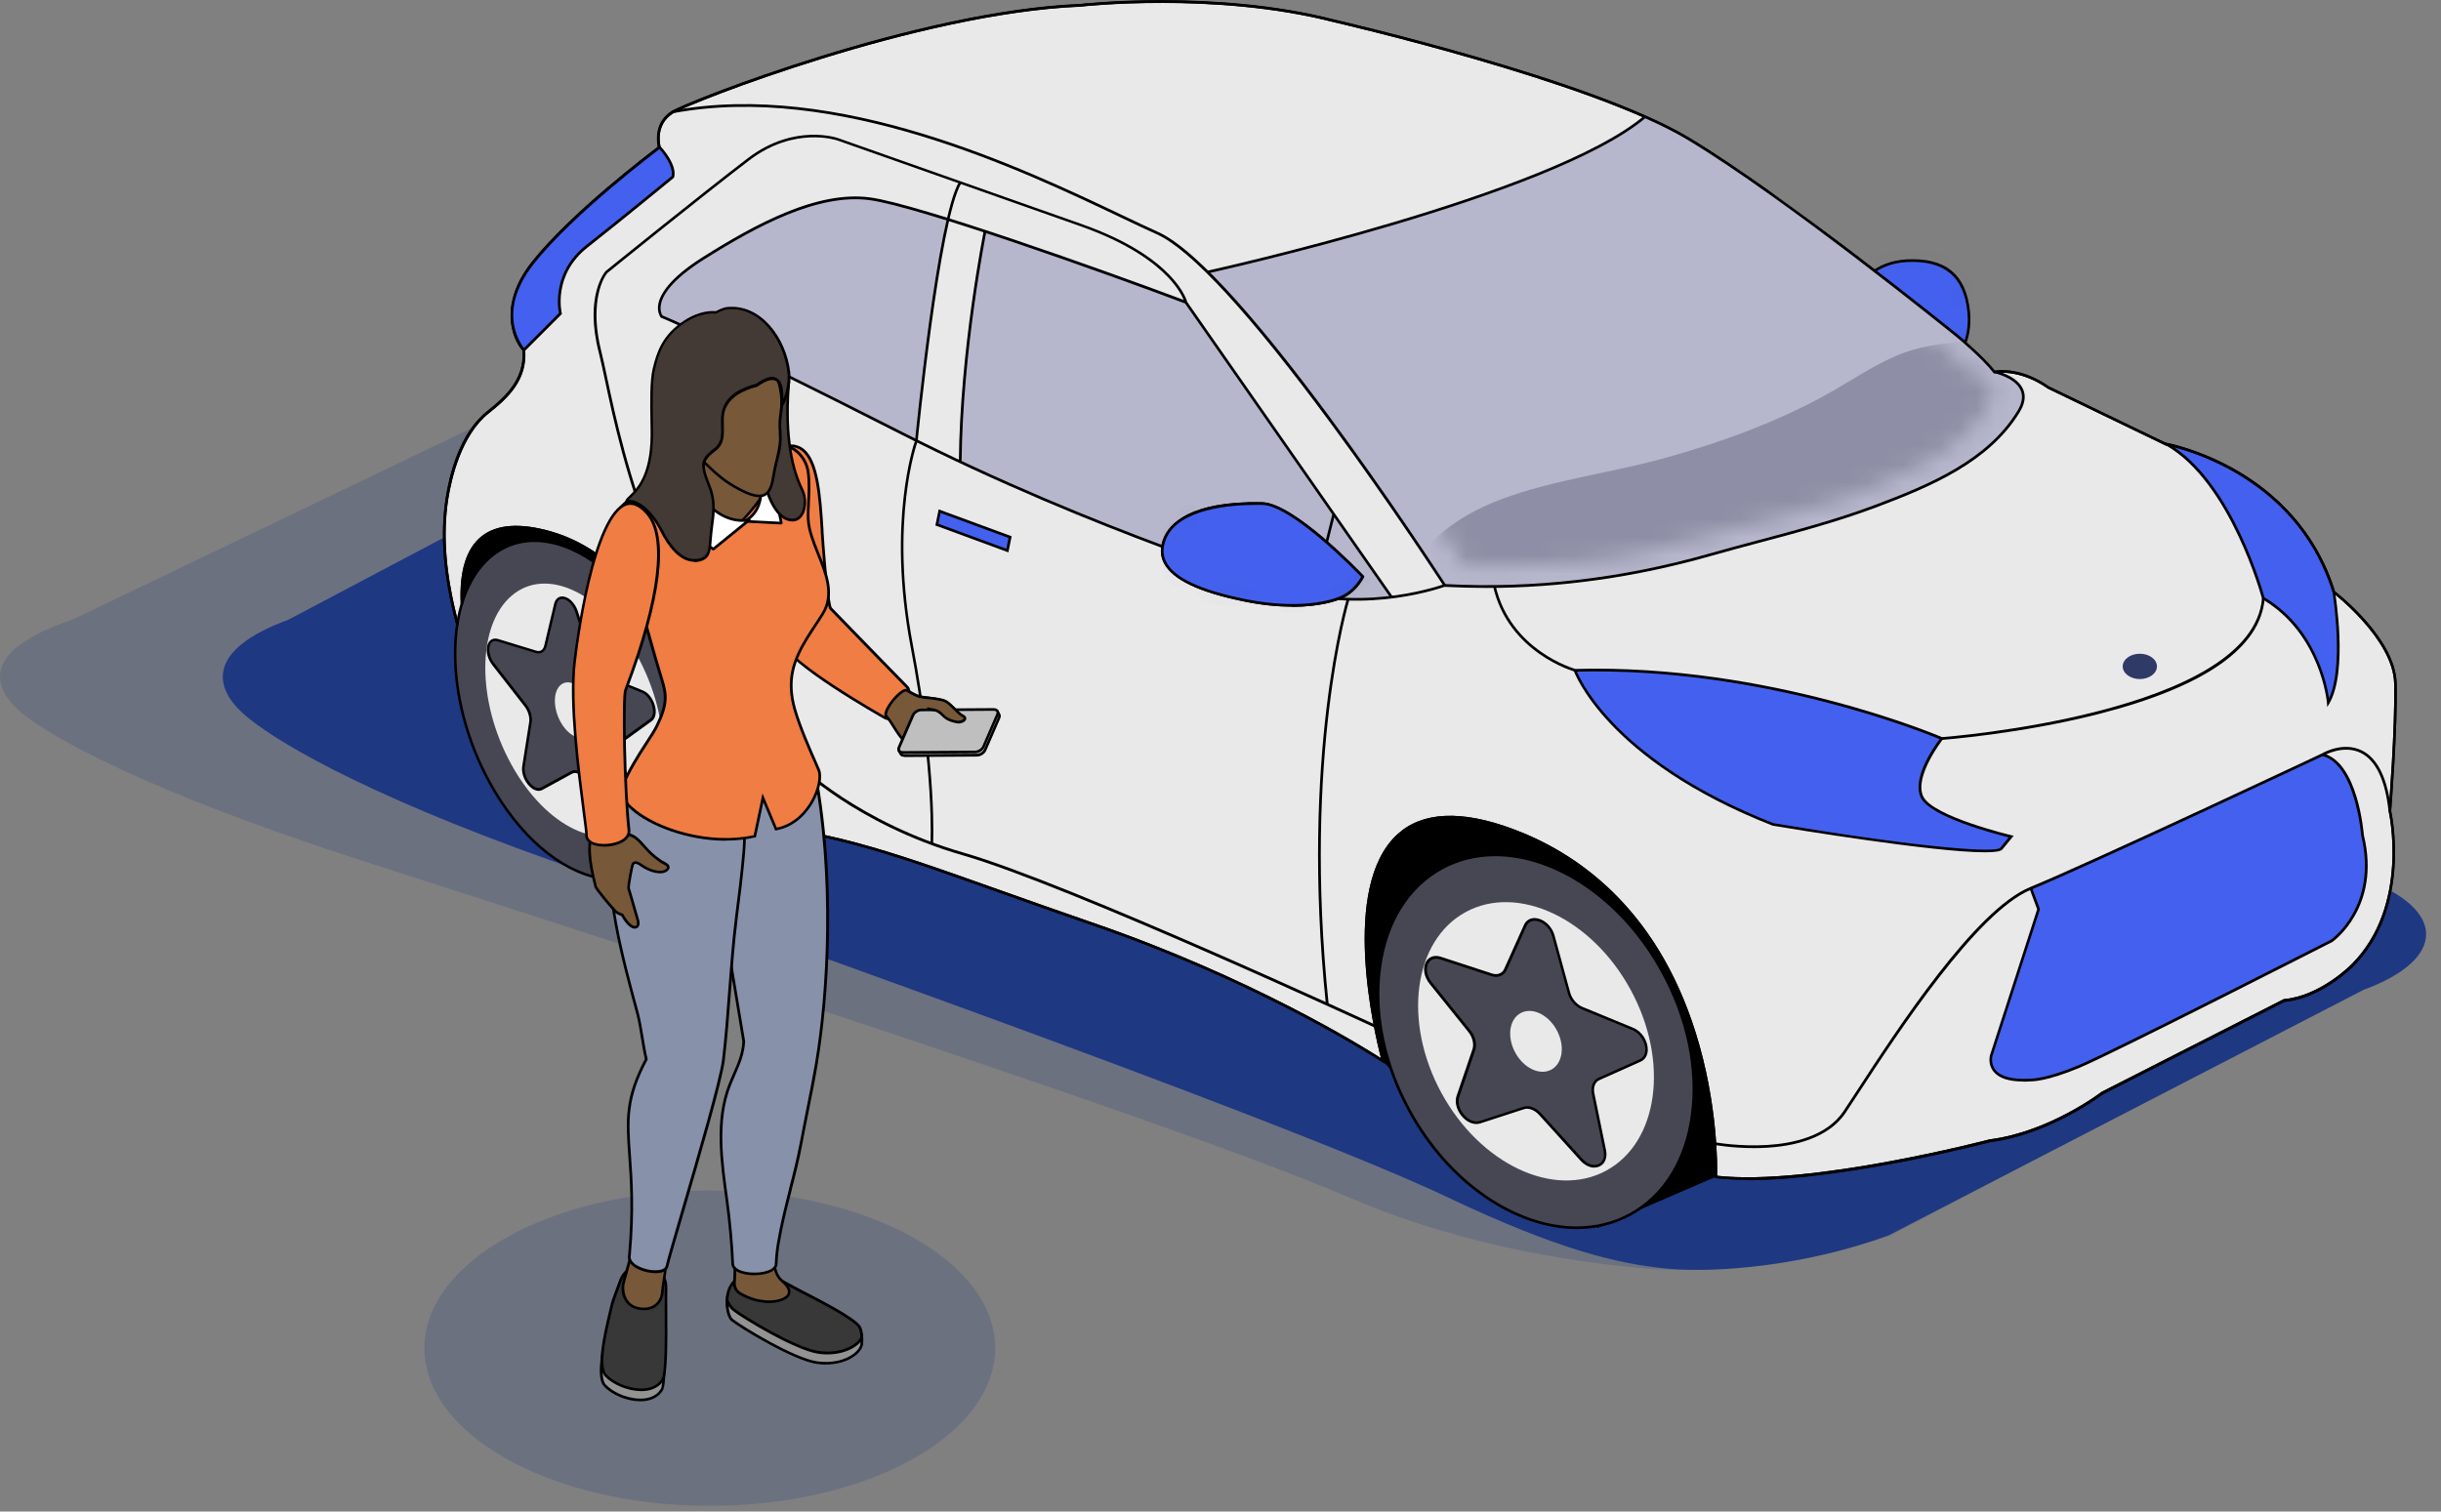 <svg width="134" height="83" viewBox="0 0 134 83" fill="none" xmlns="http://www.w3.org/2000/svg">
<rect x="0" y="0" width="134" height="83" fill="#808080" stroke="none"/>
<g clip-path="url(#clip0_1625_35150)">
<g style="mix-blend-mode:multiply" opacity="0.2">
<path d="M30.746 21.182C35.784 19.499 44.032 19.499 49.075 21.182L129.404 48.243C134.442 49.925 134.442 52.676 129.404 54.354L103.789 67.841C98.751 69.524 93.379 69.91 90.452 69.665C87.525 69.416 80.779 68.653 74.055 65.751C63.665 61.267 27.116 49.599 19.859 47.256C8.092 43.458 2.775 40.484 1.162 39.124C-0.456 37.763 -1.066 35.708 3.973 34.026L30.746 21.177V21.182Z" fill="#1E3882"/>
</g>
<path d="M40.152 21.182C44.731 19.499 52.22 19.499 56.794 21.182L129.747 48.243C134.326 49.925 134.326 52.676 129.747 54.354L103.66 67.841C99.081 69.524 94.206 69.91 91.546 69.665C88.885 69.416 85.589 68.653 79.483 65.751C70.046 61.267 36.857 49.599 30.265 47.256C19.58 43.458 14.752 40.484 13.284 39.124C11.817 37.763 11.263 35.708 15.838 34.026L40.152 21.177V21.182Z" fill="#1E3882"/>
<path d="M101.714 17.62C101.714 17.62 105.014 21.294 105.946 20.852C106.671 20.509 108.297 19.479 108.07 17.127C107.842 14.775 106.349 14.23 104.667 14.316C102.984 14.402 102.122 15.462 101.886 16.088C101.65 16.719 101.71 17.62 101.71 17.62H101.714Z" fill="#4361EE"/>
<path d="M105.768 20.963C105.304 20.963 104.536 20.466 103.433 19.457C102.498 18.603 101.669 17.681 101.661 17.672L101.644 17.655V17.629C101.644 17.59 101.583 16.706 101.82 16.067C102.056 15.432 102.922 14.338 104.665 14.243C106.81 14.132 107.948 15.076 108.145 17.123C108.372 19.513 106.707 20.577 105.978 20.921C105.918 20.951 105.845 20.963 105.763 20.963H105.768ZM101.789 17.59C102.712 18.612 105.201 21.131 105.918 20.788C106.617 20.457 108.222 19.436 108.003 17.136C107.815 15.183 106.729 14.286 104.678 14.389C103.012 14.475 102.189 15.514 101.961 16.114C101.755 16.663 101.781 17.44 101.789 17.59Z" fill="black"/>
<mask id="mask0_1625_35150" style="mask-type:luminance" maskUnits="userSpaceOnUse" x="101" y="14" width="8" height="7">
<mask id="mask1_1625_35150" style="mask-type:luminance" maskUnits="userSpaceOnUse" x="101" y="14" width="8" height="7">
<path d="M101.714 17.62C101.714 17.62 105.014 21.294 105.946 20.852C106.671 20.509 108.297 19.479 108.07 17.127C107.842 14.775 106.349 14.23 104.667 14.316C102.984 14.402 102.122 15.462 101.886 16.088C101.65 16.719 101.71 17.62 101.71 17.62H101.714Z" fill="white"/>
</mask>
<g mask="url(#mask1_1625_35150)">
<path d="M105.764 20.963C105.3 20.963 104.532 20.466 103.429 19.457C102.494 18.603 101.665 17.681 101.657 17.672L101.64 17.655V17.629C101.64 17.59 101.58 16.706 101.816 16.067C102.052 15.432 102.918 14.338 104.661 14.243C106.806 14.132 107.944 15.076 108.141 17.123C108.368 19.513 106.703 20.577 105.974 20.921C105.914 20.951 105.841 20.963 105.759 20.963H105.764ZM101.786 17.59C102.708 18.612 105.197 21.131 105.914 20.788C106.613 20.457 108.218 19.436 107.999 17.136C107.811 15.183 106.725 14.286 104.674 14.389C103.009 14.475 102.185 15.514 101.957 16.114C101.751 16.663 101.777 17.44 101.786 17.59Z" fill="white"/>
</g>
</mask>
<g mask="url(#mask0_1625_35150)">
<g opacity="0.1">
<path d="M107.809 19.672C107.809 19.672 107.272 17.273 105.354 17.238C104.358 17.221 101.35 17.702 101.35 17.702L101.234 14.612L106.663 11.492L108.903 16.492L108.774 20.101L107.804 19.672H107.809Z" fill="black"/>
</g>
</g>
<path d="M35.279 48.008L40.352 46.063C40.352 46.063 42.064 45.214 41.27 39.764C40.476 34.314 36.322 27.439 36.322 27.439L31.155 26.345C31.155 26.345 26.551 27.018 26.306 27.139C26.061 27.263 24.898 29.679 24.898 29.679L25.486 37.464" fill="black"/>
<path d="M87.712 67.422L94.191 64.619L97.333 45.27L76.936 38.597L68.117 41.764L70.752 49.068L75.927 58.273L79.313 62.105" fill="black"/>
<path d="M25.113 34.232C24.508 31.97 24.186 29.636 24.555 27.331C24.813 25.696 25.469 23.684 26.795 22.628C27.924 21.731 28.885 20.791 28.769 19.208C28.769 19.208 27.014 17.273 29.254 14.432C31.49 11.591 36.206 8.08 36.206 8.08C36.206 8.08 35.841 6.81 36.931 6.145C38.021 5.48 50.535 0.643 59.306 0.279C59.306 0.279 66.623 -0.567 73.215 1.124C73.215 1.124 87.243 4.33 92.685 7.595C98.126 10.861 107.438 18.418 107.438 18.418C107.438 18.418 108.829 19.568 109.494 20.414C109.494 20.414 110.824 20.113 112.455 21.259L118.926 24.379C118.926 24.379 125.943 25.529 128.118 32.481C128.118 32.481 131.444 35.022 131.504 37.502C131.564 39.982 131.204 44.518 131.204 44.518C131.204 44.518 132.414 49.719 129.148 52.985C129.148 52.985 127.453 54.74 125.398 54.92L115.42 60.001C115.42 60.001 112.579 62.203 109.253 62.623C109.253 62.623 99.396 65.224 94.195 64.619C94.195 64.619 94.8 49.925 83.008 45.57C71.215 41.214 75.931 58.268 75.931 58.268C75.931 58.268 69.58 54.036 59.907 50.711C50.23 47.385 45.999 45.389 40.073 45.329C40.073 45.329 38.257 31.541 30.215 29.245C26.126 28.078 25.242 30.49 25.362 33.142" fill="#E9E9EA"/>
<path d="M95.934 64.782C95.311 64.782 94.724 64.752 94.183 64.692L94.114 64.683V64.615C94.118 64.576 94.252 60.903 92.947 56.744C91.745 52.912 89.038 47.879 82.978 45.638C80.197 44.613 78.12 44.707 76.803 45.917C75.073 47.509 74.945 50.771 75.142 53.225C75.357 55.899 75.992 58.225 76.001 58.246L76.052 58.44L75.889 58.328C75.825 58.285 69.435 54.062 59.882 50.779C58.015 50.14 56.329 49.539 54.84 49.007C48.605 46.788 44.841 45.45 40.073 45.402H40.009L40 45.338C39.996 45.304 39.533 41.853 38.091 38.172C36.765 34.781 34.323 30.494 30.195 29.314C28.56 28.846 27.328 28.928 26.534 29.554C25.727 30.194 25.354 31.4 25.436 33.138L25.29 33.146C25.208 31.357 25.599 30.112 26.444 29.443C27.276 28.786 28.555 28.696 30.238 29.177C34.422 30.374 36.893 34.704 38.228 38.124C39.567 41.549 40.065 44.772 40.138 45.261C44.901 45.321 48.669 46.66 54.891 48.874C56.38 49.402 58.067 50.003 59.934 50.646C68.667 53.646 74.76 57.435 75.812 58.109C75.456 56.744 73.546 48.724 76.704 45.819C78.069 44.566 80.197 44.463 83.03 45.51C86.407 46.758 90.896 49.711 93.089 56.714C94.303 60.581 94.277 64.035 94.264 64.563C99.41 65.13 109.13 62.589 109.228 62.563C112.503 62.147 115.344 59.976 115.369 59.954L125.372 54.861H125.385C127.389 54.685 129.072 52.964 129.089 52.947C132.29 49.745 131.14 44.6 131.127 44.548V44.535V44.523C131.127 44.475 131.488 39.961 131.428 37.515C131.367 35.099 128.102 32.58 128.072 32.554L128.055 32.541L128.046 32.52C125.909 25.692 118.983 24.478 118.914 24.469H118.892L112.421 21.341C110.829 20.221 109.52 20.495 109.507 20.5L109.46 20.508L109.43 20.47C108.778 19.637 107.4 18.496 107.383 18.487C107.289 18.41 98.015 10.896 92.638 7.669C87.269 4.446 73.327 1.24 73.19 1.206C66.684 -0.464 59.38 0.352 59.307 0.36C50.368 0.729 37.889 5.652 36.962 6.214C35.936 6.84 36.254 8.016 36.267 8.068L36.28 8.115L36.237 8.145C36.19 8.179 31.503 11.681 29.298 14.479C27.126 17.234 28.74 19.084 28.808 19.161L28.826 19.178V19.204C28.95 20.852 27.907 21.83 26.826 22.688C25.302 23.898 24.77 26.349 24.612 27.344C24.29 29.361 24.474 31.61 25.169 34.215L25.028 34.254C24.328 31.627 24.144 29.361 24.466 27.323C24.663 26.066 25.225 23.774 26.732 22.577C27.774 21.748 28.783 20.809 28.68 19.247C28.062 18.547 27.392 16.659 29.178 14.393C31.289 11.711 35.649 8.402 36.108 8.059C36.052 7.81 35.881 6.703 36.876 6.089C37.807 5.523 50.325 0.584 59.286 0.214C59.354 0.206 66.688 -0.614 73.215 1.064C73.353 1.094 87.317 4.308 92.707 7.544C98.092 10.775 107.375 18.298 107.469 18.375C107.482 18.388 108.834 19.508 109.507 20.349C109.761 20.307 110.992 20.169 112.481 21.216L118.931 24.328C119.249 24.383 126.029 25.688 128.162 32.455C128.458 32.687 131.5 35.099 131.561 37.515C131.621 39.909 131.277 44.274 131.26 44.527C131.32 44.806 132.363 49.865 129.183 53.05C129.166 53.067 127.458 54.818 125.402 55.006L115.438 60.079C115.438 60.079 112.554 62.289 109.246 62.709C109.164 62.731 101.272 64.795 95.921 64.795L95.934 64.782Z" fill="black"/>
<path d="M128.117 32.485C128.117 32.485 128.843 36.841 127.817 38.592C127.817 38.592 127.517 34.781 124.251 32.846C124.251 32.846 122.556 26.434 118.93 24.379C118.93 24.379 126.006 25.649 128.122 32.481L128.117 32.485Z" fill="#4361EE"/>
<path d="M127.756 38.832L127.739 38.601C127.739 38.562 127.399 34.807 124.207 32.915L124.181 32.897L124.172 32.867C124.155 32.803 122.447 26.465 118.885 24.448L118.508 24.233L118.933 24.31C119.006 24.323 126.078 25.666 128.181 32.464V32.472C128.211 32.653 128.901 36.871 127.872 38.631L127.751 38.832H127.756ZM124.305 32.799C127.073 34.455 127.721 37.481 127.854 38.347C128.683 36.549 128.069 32.661 128.043 32.498C126.267 26.769 120.911 24.963 119.345 24.555C122.576 26.735 124.181 32.34 124.31 32.799H124.305Z" fill="black"/>
<path d="M110.398 45.934C110.398 45.934 106.043 44.904 105.502 43.758C104.957 42.608 106.592 40.553 106.592 40.553C106.592 40.553 97.28 36.502 86.457 36.802C86.457 36.802 88.088 41.638 97.34 45.269C97.34 45.269 109.313 47.264 109.858 46.599L110.403 45.934H110.398Z" fill="#4361EE"/>
<path d="M108.953 46.801C106.168 46.801 98.362 45.514 97.328 45.342H97.315C88.136 41.737 86.402 36.875 86.389 36.828L86.359 36.734H86.458C97.178 36.433 106.533 40.446 106.627 40.484L106.718 40.523L106.657 40.6C106.657 40.6 105.061 42.634 105.576 43.729C106.1 44.832 110.382 45.857 110.425 45.866L110.541 45.892L109.923 46.647C109.833 46.754 109.49 46.801 108.962 46.801H108.953ZM97.358 45.201C106.104 46.66 109.593 46.81 109.799 46.557L110.271 45.982C109.563 45.806 105.945 44.866 105.439 43.793C104.937 42.729 106.181 40.978 106.477 40.587C105.507 40.184 96.654 36.627 86.565 36.88C86.857 37.571 88.969 41.909 97.362 45.205L97.358 45.201Z" fill="black"/>
<path d="M106.595 40.626L106.586 40.48C106.758 40.467 123.64 39.18 124.176 32.846L124.322 32.859C124.095 35.575 121.035 37.712 115.233 39.201C110.929 40.308 106.637 40.626 106.595 40.63V40.626Z" fill="black"/>
<path d="M72.787 55.161C71.366 41.424 73.907 32.979 73.933 32.897L74.074 32.94C74.049 33.022 71.517 41.441 72.937 55.148L72.791 55.165L72.787 55.161Z" fill="black"/>
<path d="M86.436 36.876C86.402 36.867 82.814 35.854 81.969 32.224L82.11 32.189C82.939 35.734 86.436 36.721 86.47 36.73L86.432 36.871L86.436 36.876Z" fill="black"/>
<path d="M36.943 9.248C36.883 9.05 36.758 8.866 36.651 8.69C36.531 8.501 36.415 8.274 36.252 8.119C36.248 8.115 36.243 8.111 36.239 8.106C36.226 8.119 36.213 8.128 36.196 8.136L36.106 8.184C36.08 8.196 36.055 8.209 36.029 8.214C35.758 8.415 35.48 8.608 35.201 8.801C35.175 8.84 35.145 8.874 35.102 8.9C34.93 9.003 34.789 9.136 34.634 9.278C34.613 9.299 34.587 9.312 34.561 9.325C34.548 9.346 34.527 9.364 34.505 9.381C34.48 9.402 34.454 9.419 34.428 9.441C34.411 9.479 34.385 9.514 34.347 9.548C34.248 9.63 34.166 9.724 34.059 9.797C34.016 9.827 33.973 9.849 33.935 9.87C33.913 9.904 33.883 9.934 33.849 9.96C33.823 9.982 33.793 9.999 33.763 10.016C33.548 10.162 33.373 10.346 33.184 10.527C33.098 10.608 33.008 10.685 32.913 10.758C32.888 10.775 32.858 10.797 32.823 10.814C32.793 10.891 32.733 10.951 32.647 10.977C32.639 10.99 32.626 11.003 32.609 11.016C32.304 11.26 32.008 11.509 31.755 11.801C31.707 11.857 31.656 11.883 31.605 11.896C31.587 11.926 31.566 11.956 31.536 11.981C31.274 12.217 31.115 12.411 30.862 12.651C30.656 12.848 30.394 13.127 30.171 13.307C30.158 13.346 30.137 13.38 30.107 13.41C29.961 13.565 29.819 13.732 29.665 13.882C29.424 14.191 29.197 14.513 28.931 14.805C28.931 14.869 28.901 14.938 28.832 14.998C28.643 15.161 28.553 15.479 28.446 15.698C28.39 15.813 28.339 15.938 28.296 16.058C28.296 16.088 28.296 16.118 28.291 16.148C28.257 16.316 28.253 16.32 28.201 16.487C28.167 16.607 28.133 16.891 28.09 17.011C28.103 17.045 28.111 17.088 28.111 17.135C28.098 17.419 28.107 17.685 28.15 17.955C28.184 18.122 28.232 18.285 28.304 18.436C28.429 18.697 28.626 18.912 28.733 19.178C28.746 19.182 28.755 19.191 28.768 19.195C28.776 19.186 28.781 19.174 28.789 19.165C28.957 18.98 29.133 18.805 29.326 18.65C29.386 18.569 29.454 18.5 29.532 18.431C29.545 18.418 29.562 18.405 29.579 18.397C29.583 18.388 29.587 18.38 29.592 18.371C29.755 18.109 30.017 17.989 30.227 17.775C30.407 17.59 30.519 17.376 30.729 17.238C30.617 16.878 30.708 16.358 30.729 16.08C30.729 16.054 30.738 16.032 30.742 16.011C30.742 15.985 30.738 15.959 30.738 15.934C30.738 15.869 30.759 15.809 30.793 15.762C30.802 15.663 30.815 15.565 30.845 15.47C30.896 15.299 30.991 15.144 31.042 14.972C31.064 14.904 31.098 14.857 31.141 14.822C31.321 14.457 31.587 14.11 31.853 13.852C31.87 13.835 31.892 13.818 31.909 13.809C31.986 13.715 32.081 13.625 32.192 13.535C32.209 13.522 32.227 13.509 32.244 13.501C32.252 13.488 32.265 13.47 32.278 13.458C32.497 13.226 32.797 13.054 33.055 12.857C33.343 12.634 33.608 12.368 33.913 12.162C33.952 12.136 33.99 12.11 34.033 12.089C34.046 12.063 34.063 12.041 34.089 12.02C34.261 11.87 34.45 11.741 34.626 11.595C34.638 11.586 34.651 11.574 34.664 11.565C34.673 11.556 34.681 11.548 34.694 11.539C34.72 11.514 34.75 11.496 34.784 11.484C34.887 11.329 35.063 11.196 35.183 11.106C35.548 10.827 35.896 10.501 36.282 10.256C36.303 10.243 36.325 10.235 36.346 10.226C36.385 10.158 36.454 10.102 36.531 10.067C36.565 10.055 36.612 9.973 36.634 9.947C36.69 9.887 36.754 9.836 36.823 9.788C36.866 9.758 36.913 9.733 36.96 9.707C36.96 9.681 36.96 9.655 36.969 9.625C36.994 9.51 36.977 9.381 36.947 9.248H36.943Z" fill="#4361EE"/>
<path d="M28.822 19.259L28.719 19.156L30.684 17.191C30.62 16.882 30.315 14.929 32.169 13.466C34.062 11.977 36.641 9.861 36.868 9.672C36.894 9.582 36.984 9.067 36.151 8.132L36.263 8.033C37.25 9.145 37.01 9.72 37.001 9.745L36.992 9.763L36.98 9.775C36.954 9.797 34.233 12.033 32.263 13.586C30.328 15.11 30.834 17.178 30.839 17.2L30.847 17.242L28.822 19.268V19.259Z" fill="black"/>
<path d="M74.111 29.512C73.961 29.272 71.476 25.856 71.377 25.594C69.455 22.938 69.85 23.388 67.948 20.68C67.24 19.672 66.558 18.822 65.919 17.775C65.674 17.44 65.485 17.046 65.215 16.758C65.146 16.689 65.103 16.612 65.073 16.535C64.987 16.535 64.897 16.518 64.807 16.475C63.966 16.097 63.065 15.878 62.198 15.556C62.147 15.535 62.099 15.514 62.056 15.483C61.344 15.205 60.615 14.96 59.898 14.681C59.726 14.612 59.559 14.544 59.392 14.471C59.357 14.471 59.323 14.462 59.284 14.454C58.104 14.188 56.933 13.668 55.821 13.282C55.817 13.282 55.813 13.282 55.808 13.282C55.607 13.282 55.456 13.2 55.358 13.085C54.916 12.96 54.478 12.836 54.04 12.707C54.04 12.797 54.019 12.892 53.967 12.986C53.997 12.922 53.959 13.136 53.959 13.158C53.95 13.243 53.937 13.334 53.92 13.419C53.911 13.458 53.899 13.497 53.89 13.535C53.89 13.595 53.89 13.655 53.882 13.724C53.86 13.848 53.826 13.96 53.783 14.076C53.748 14.273 53.736 14.475 53.697 14.672C53.684 14.737 53.667 14.793 53.641 14.84C53.654 14.921 53.645 15.003 53.615 15.08C53.5 15.368 53.551 15.741 53.474 16.05C53.444 16.17 53.422 16.295 53.401 16.419C53.384 16.612 53.354 16.81 53.311 16.998C53.324 17.076 53.328 17.157 53.311 17.243C53.105 18.415 53.191 19.646 52.907 20.809C52.946 20.891 52.967 20.994 52.955 21.11C52.92 21.5 52.86 21.886 52.787 22.268C52.804 22.315 52.813 22.363 52.822 22.414C52.89 23.015 52.774 23.294 52.74 23.895C52.718 24.306 52.74 24.856 52.74 25.366C52.8 25.384 52.856 25.409 52.916 25.452C52.993 25.504 53.066 25.551 53.143 25.602C53.199 25.624 53.251 25.65 53.306 25.675C53.371 25.688 53.44 25.71 53.508 25.748C54.379 26.233 55.358 26.495 56.22 26.98C56.289 26.993 56.353 27.01 56.418 27.044C56.791 27.233 57.186 27.379 57.555 27.572C57.602 27.581 57.645 27.594 57.692 27.615C57.958 27.735 58.349 27.877 58.714 28.061C58.748 28.07 58.782 28.079 58.812 28.096C59.679 28.465 60.67 28.864 61.563 29.169C61.945 29.302 62.245 29.319 62.572 29.563C62.593 29.581 62.614 29.598 62.636 29.615C62.7 29.623 62.769 29.645 62.837 29.679C63.039 29.778 63.241 29.864 63.451 29.941C63.7 30.01 63.945 30.1 64.189 30.194C64.507 30.293 64.824 30.392 65.142 30.495C65.163 30.503 65.181 30.508 65.198 30.516C65.292 30.52 65.391 30.55 65.494 30.619C65.558 30.662 65.627 30.701 65.696 30.739C65.867 30.731 66.039 30.795 66.18 30.911C66.12 30.864 66.232 30.941 66.245 30.95C66.284 30.975 66.326 30.997 66.369 31.018C66.455 31.061 66.464 31.065 66.558 31.1C66.614 31.121 66.67 31.143 66.725 31.16C67.605 31.426 68.549 31.559 69.343 31.992C69.365 32.005 69.39 32.018 69.408 32.031C69.455 32.04 69.502 32.052 69.549 32.07C70.365 32.396 71.227 32.559 72.081 32.752C72.167 32.73 72.257 32.726 72.356 32.743C73.132 32.876 73.956 32.881 74.742 32.928C74.918 32.941 75.089 32.941 75.261 32.936C75.626 32.855 76.021 32.816 76.403 32.786C75.656 31.55 74.767 30.576 74.107 29.512H74.111Z" fill="#B6B6CC"/>
<path d="M91.283 53.402C94.133 58.654 93.33 64.606 89.481 66.692C85.636 68.778 80.207 66.212 77.354 60.959C74.504 55.706 75.307 49.754 79.156 47.669C83.001 45.583 88.43 48.149 91.283 53.402Z" fill="#474754"/>
<path d="M86.558 67.49C83.198 67.49 79.482 65.031 77.289 60.992C75.903 58.439 75.328 55.641 75.671 53.113C76.014 50.577 77.237 48.62 79.121 47.599C82.996 45.496 88.481 48.08 91.347 53.362C92.734 55.916 93.309 58.714 92.965 61.241C92.622 63.777 91.399 65.734 89.515 66.756C88.601 67.253 87.597 67.49 86.558 67.49ZM82.082 47.015C81.065 47.015 80.083 47.247 79.19 47.732C77.353 48.732 76.152 50.65 75.817 53.135C75.478 55.628 76.049 58.396 77.422 60.924C79.585 64.91 83.25 67.344 86.554 67.344C87.571 67.344 88.554 67.112 89.446 66.627C91.283 65.627 92.485 63.709 92.819 61.224C93.158 58.731 92.588 55.963 91.214 53.435C89.052 49.449 85.387 47.015 82.082 47.015Z" fill="black"/>
<path d="M89.519 54.359C91.648 58.281 91.047 62.722 88.176 64.28C85.305 65.838 81.25 63.924 79.121 60.002C76.993 56.079 77.594 51.638 80.465 50.08C83.335 48.522 87.391 50.436 89.519 54.359Z" fill="#E9E9EA"/>
<path d="M80.904 57.642L80.033 60.199C79.793 60.899 80.591 61.834 81.243 61.62L83.634 60.843C83.917 60.749 84.282 60.882 84.548 61.182L86.805 63.675C87.423 64.358 88.272 64.031 88.097 63.178L87.457 60.062C87.38 59.689 87.509 59.371 87.779 59.247L90.045 58.234C90.667 57.955 90.392 56.822 89.629 56.504L86.844 55.354C86.513 55.217 86.23 54.887 86.127 54.513L85.273 51.393C85.037 50.539 84.024 50.162 83.728 50.823L82.647 53.23C82.518 53.518 82.217 53.633 81.883 53.522L79.085 52.608C78.317 52.359 77.96 53.26 78.544 53.981L80.664 56.616C80.917 56.929 81.012 57.333 80.909 57.637L80.904 57.642Z" fill="#474754"/>
<path d="M87.521 64.117C87.26 64.117 86.981 63.979 86.749 63.722L84.492 61.228C84.243 60.95 83.912 60.825 83.655 60.911L81.265 61.688C80.96 61.786 80.604 61.67 80.316 61.374C80.033 61.087 79.814 60.602 79.96 60.173L80.831 57.615C80.926 57.332 80.835 56.959 80.599 56.663L78.48 54.028C78.149 53.616 78.08 53.092 78.312 52.757C78.48 52.513 78.776 52.431 79.102 52.538L81.9 53.453C82.196 53.551 82.462 53.453 82.573 53.199L83.655 50.792C83.771 50.53 84.007 50.393 84.299 50.414C84.693 50.444 85.178 50.783 85.341 51.376L86.195 54.495C86.29 54.847 86.556 55.156 86.869 55.289L89.654 56.435C90.173 56.65 90.452 57.19 90.457 57.62C90.461 57.937 90.319 58.186 90.07 58.297L87.805 59.31C87.564 59.417 87.457 59.705 87.526 60.04L88.165 63.155C88.247 63.554 88.118 63.893 87.83 64.039C87.732 64.087 87.629 64.112 87.521 64.112V64.117ZM83.822 60.739C84.088 60.739 84.376 60.881 84.603 61.13L86.861 63.623C87.144 63.936 87.5 64.048 87.77 63.911C87.998 63.795 88.096 63.524 88.028 63.19L87.388 60.074C87.302 59.666 87.448 59.315 87.753 59.177L90.019 58.164C90.285 58.044 90.319 57.774 90.319 57.62C90.315 57.25 90.062 56.757 89.607 56.568L86.822 55.422C86.47 55.276 86.17 54.929 86.062 54.534L85.208 51.414C85.067 50.895 84.633 50.59 84.294 50.565C84.067 50.547 83.891 50.65 83.796 50.856L82.715 53.264C82.573 53.586 82.23 53.719 81.861 53.599L79.063 52.684C78.797 52.599 78.57 52.659 78.441 52.847C78.282 53.079 78.265 53.521 78.604 53.942L80.724 56.577C80.994 56.911 81.093 57.34 80.981 57.671L80.11 60.229C79.981 60.602 80.179 61.023 80.432 61.28C80.681 61.533 80.981 61.636 81.23 61.555L83.621 60.778C83.689 60.756 83.758 60.744 83.835 60.744L83.822 60.739Z" fill="black"/>
<path d="M85.456 56.564C85.924 57.422 85.791 58.392 85.16 58.736C84.534 59.075 83.645 58.658 83.182 57.8C82.714 56.942 82.847 55.972 83.478 55.629C84.105 55.29 84.993 55.706 85.456 56.564Z" fill="#E9E9EA"/>
<path d="M36.158 34.992C38.707 39.63 38.702 45.179 36.145 47.385C33.587 49.591 29.446 47.621 26.897 42.986C24.348 38.347 24.352 32.799 26.91 30.593C29.467 28.387 33.608 30.353 36.158 34.992Z" fill="#474754"/>
<path d="M33.706 48.363C33.449 48.363 33.187 48.337 32.916 48.29C30.698 47.891 28.423 45.921 26.827 43.02C24.265 38.36 24.278 32.76 26.857 30.537C27.758 29.756 28.891 29.464 30.131 29.687C32.35 30.086 34.624 32.056 36.221 34.957C38.783 39.617 38.77 45.217 36.191 47.44C35.483 48.05 34.637 48.363 33.706 48.363ZM29.342 29.76C28.449 29.76 27.634 30.06 26.951 30.648C24.424 32.833 24.424 38.351 26.951 42.952C28.526 45.814 30.762 47.758 32.938 48.148C34.131 48.363 35.221 48.08 36.088 47.333C38.615 45.149 38.615 39.63 36.088 35.03C34.513 32.167 32.277 30.224 30.101 29.833C29.844 29.786 29.586 29.764 29.342 29.764V29.76Z" fill="black"/>
<path d="M34.98 36.004C36.886 39.467 36.881 43.608 34.972 45.256C33.062 46.904 29.972 45.432 28.067 41.973C26.162 38.51 26.166 34.369 28.076 32.721C29.985 31.073 33.075 32.545 34.98 36.004Z" fill="#E9E9EA"/>
<path d="M29.113 39.66L28.732 42.081C28.628 42.746 29.289 43.548 29.736 43.304L31.375 42.411C31.572 42.304 31.843 42.402 32.066 42.656L33.924 44.788C34.435 45.372 35.01 45.012 34.804 44.235L34.044 41.407C33.954 41.068 34.014 40.763 34.194 40.634L35.722 39.532C36.143 39.231 35.838 38.201 35.259 37.969L33.147 37.115C32.894 37.013 32.662 36.729 32.551 36.39L31.637 33.575C31.388 32.803 30.62 32.532 30.474 33.163L29.929 35.463C29.864 35.738 29.659 35.867 29.41 35.789L27.315 35.15C26.74 34.974 26.573 35.832 27.058 36.459L28.83 38.733C29.041 39.004 29.148 39.368 29.105 39.66H29.113Z" fill="#474754"/>
<path d="M34.442 45.154C34.275 45.154 34.077 45.072 33.876 44.84L32.018 42.707C31.82 42.484 31.58 42.39 31.421 42.48L29.782 43.373C29.61 43.467 29.404 43.437 29.202 43.295C28.881 43.068 28.593 42.549 28.666 42.077L29.048 39.656C29.091 39.386 28.988 39.047 28.791 38.789L27.018 36.515C26.671 36.069 26.649 35.524 26.834 35.253C26.95 35.086 27.138 35.026 27.353 35.09L29.447 35.73C29.546 35.76 29.632 35.751 29.704 35.712C29.786 35.665 29.842 35.58 29.872 35.459L30.417 33.159C30.477 32.91 30.631 32.76 30.846 32.752C31.189 32.739 31.567 33.086 31.721 33.567L32.636 36.382C32.739 36.695 32.957 36.966 33.189 37.06L35.296 37.914C35.691 38.073 35.944 38.553 35.991 38.944C36.026 39.24 35.948 39.48 35.773 39.605L34.245 40.708C34.09 40.819 34.039 41.098 34.12 41.403L34.88 44.231C34.987 44.634 34.897 44.982 34.653 45.115C34.592 45.145 34.524 45.166 34.442 45.166V45.154ZM31.554 42.295C31.743 42.295 31.949 42.407 32.125 42.609L33.983 44.742C34.185 44.973 34.412 45.059 34.58 44.973C34.764 44.874 34.824 44.596 34.734 44.257L33.974 41.429C33.876 41.059 33.944 40.725 34.155 40.575L35.682 39.472C35.811 39.377 35.867 39.188 35.841 38.948C35.798 38.609 35.575 38.176 35.236 38.038L33.129 37.184C32.859 37.073 32.605 36.773 32.49 36.416L31.576 33.601C31.425 33.142 31.091 32.876 30.846 32.889C30.7 32.893 30.597 32.996 30.554 33.181L30.009 35.481C29.971 35.644 29.889 35.764 29.773 35.828C29.666 35.893 29.533 35.901 29.4 35.858L27.306 35.219C27.151 35.172 27.031 35.21 26.95 35.326C26.799 35.545 26.825 36.022 27.13 36.412L28.902 38.686C29.125 38.974 29.241 39.36 29.19 39.669L28.808 42.09C28.743 42.501 29.005 42.969 29.28 43.167C29.37 43.231 29.541 43.321 29.704 43.235L31.344 42.343C31.408 42.308 31.477 42.291 31.554 42.291V42.295Z" fill="black"/>
<path d="M32.284 38.334C32.7 39.089 32.7 39.999 32.284 40.36C31.867 40.72 31.189 40.398 30.773 39.643C30.357 38.888 30.357 37.978 30.773 37.617C31.189 37.257 31.867 37.579 32.284 38.334Z" fill="#E9E9EA"/>
<path d="M51.856 11.917C51.624 11.819 51.242 11.771 50.959 11.716C50.603 11.643 50.277 11.535 49.942 11.398C49.054 11.192 48.08 10.909 47.17 10.9C47.063 10.9 46.972 10.875 46.895 10.836C46.887 10.836 46.874 10.836 46.865 10.836C46.067 10.875 45.286 11.003 44.505 11.184C43.878 11.329 43.321 11.643 42.728 11.87C42.677 11.913 42.617 11.947 42.544 11.977C41.531 12.377 40.613 12.964 39.669 13.497C39.591 13.612 39.471 13.703 39.312 13.733C39.295 13.745 39.282 13.758 39.265 13.767C39.046 13.913 38.819 14.042 38.583 14.166C38.519 14.243 38.433 14.308 38.321 14.342C37.974 14.651 37.622 14.947 37.235 15.209C36.708 15.565 36.54 15.943 36.248 16.475C36.218 16.715 36.158 16.99 36.227 17.2C36.244 17.252 36.27 17.303 36.296 17.35C36.317 17.355 36.339 17.359 36.36 17.367C36.763 17.522 37.145 17.711 37.519 17.912C37.557 17.925 37.6 17.942 37.639 17.964C37.974 18.144 38.334 18.269 38.664 18.453C38.729 18.487 38.789 18.526 38.849 18.56C39.505 18.805 40.115 19.127 40.737 19.453C41.351 19.77 42.029 19.964 42.595 20.367C42.595 20.367 42.595 20.367 42.6 20.367C42.672 20.371 42.75 20.389 42.823 20.423C43.814 20.865 44.771 21.371 45.732 21.865C46.458 22.238 47.303 22.534 47.964 23.032C48.041 23.045 48.118 23.071 48.196 23.113C48.693 23.405 49.238 23.551 49.689 23.912C49.878 23.98 50.058 24.049 50.23 24.135C50.303 23.997 50.354 23.839 50.371 23.641C50.41 23.092 50.526 22.547 50.551 21.998C50.551 21.921 50.569 21.848 50.586 21.775C50.586 21.766 50.586 21.757 50.586 21.749C50.551 21.547 50.573 21.341 50.672 21.165C50.689 21.049 50.702 20.938 50.715 20.822C50.706 20.68 50.702 20.539 50.71 20.393C50.732 20.097 50.775 19.77 50.826 19.453C50.835 19.311 50.843 19.17 50.852 19.028C50.86 18.887 50.895 18.762 50.942 18.651C50.946 18.608 50.959 18.565 50.968 18.517C51.152 17.329 51.165 16.436 51.393 15.398C51.44 14.604 51.8 13.848 51.817 13.055C51.817 12.892 51.852 12.75 51.907 12.63C51.933 12.411 51.976 12.192 52.041 11.977C51.976 11.96 51.912 11.934 51.847 11.909L51.856 11.917Z" fill="#B6B6CC"/>
<path d="M51.226 46.334L51.08 46.325C51.08 46.287 51.295 42.412 49.982 35.486C48.694 28.688 50.153 24.414 50.235 24.186C50.295 23.573 51.449 11.973 52.647 9.986L52.771 10.064C51.582 12.033 50.389 24.088 50.377 24.212V24.229C50.355 24.272 48.81 28.551 50.123 35.46C51.441 42.403 51.226 46.295 51.222 46.334H51.226Z" fill="black"/>
<path d="M52.783 25.37H52.637C52.693 19.199 53.989 12.754 54.001 12.69L54.147 12.72C54.134 12.784 52.843 19.212 52.787 25.37H52.783Z" fill="black"/>
<path d="M65.166 16.57L65.047 16.653L76.346 32.85L76.466 32.767L65.166 16.57Z" fill="black"/>
<path d="M75.47 56.427C75.302 56.35 58.665 48.647 52.871 46.973C49.833 46.098 47.52 44.806 46.117 43.879C44.593 42.875 43.778 42.064 43.77 42.055C36.152 34.704 34.075 24.958 33.191 20.796C33.067 20.216 32.96 19.714 32.865 19.345C32.08 16.26 33.196 14.942 33.243 14.887C33.303 14.835 38.543 10.6 41.053 8.686C42.379 7.673 43.658 7.428 44.495 7.402C45.404 7.372 45.992 7.578 46.018 7.587L59.381 12.303C64.501 14.11 65.149 16.487 65.175 16.586L65.209 16.723L65.076 16.672C60.759 15.041 50.395 11.346 47.739 10.99C44.894 10.612 41.551 12.423 38.658 14.243C36.839 15.389 36.358 16.238 36.277 16.749C36.221 17.079 36.333 17.273 36.371 17.324C36.629 17.427 39.44 18.594 49.541 23.727C60.115 29.104 70.59 32.275 70.693 32.309C75.092 33.618 79.25 32.086 79.293 32.069L79.345 32.206C79.302 32.224 75.096 33.773 70.65 32.451C70.547 32.421 60.059 29.241 49.473 23.86C38.899 18.483 36.324 17.461 36.298 17.453L36.281 17.444L36.268 17.431C36.268 17.431 36.062 17.178 36.131 16.732C36.217 16.191 36.71 15.294 38.581 14.114C41.499 12.277 44.868 10.454 47.76 10.84C50.404 11.192 60.574 14.814 64.982 16.47C64.887 16.247 64.651 15.775 64.098 15.2C63.377 14.449 61.969 13.363 59.339 12.432L45.975 7.716C45.954 7.707 43.624 6.909 41.148 8.793C38.637 10.707 33.402 14.942 33.35 14.985C32.972 15.423 32.402 16.899 33.011 19.302C33.105 19.676 33.213 20.178 33.337 20.761C34.221 24.911 36.29 34.623 43.877 41.944C43.911 41.978 47.138 45.158 52.914 46.823C58.716 48.496 75.367 56.208 75.534 56.285L75.474 56.418L75.47 56.427Z" fill="black"/>
<path d="M51.43 28.807L55.3 30.232L55.451 29.494L51.58 28.069L51.43 28.807Z" fill="#4361EE"/>
<path d="M55.356 30.331L51.348 28.855L51.528 27.971L55.536 29.447L55.356 30.331ZM51.515 28.76L55.244 30.134L55.364 29.541L51.635 28.168L51.515 28.76Z" fill="black"/>
<path d="M35.957 21.208L39.712 22.911L39.914 22.186L36.159 20.483L35.957 21.208Z" fill="#4361EE"/>
<path d="M39.759 23.015L35.867 21.251L36.112 20.38L40.004 22.144L39.759 23.015ZM36.043 21.169L39.661 22.809L39.824 22.225L36.206 20.586L36.043 21.169Z" fill="black"/>
<path d="M111.487 48.775L111.911 49.925L109.311 57.967C109.311 57.967 108.886 59.478 111.487 59.297C111.487 59.297 112.272 59.336 114.147 58.547C116.023 57.761 127.995 51.655 127.995 51.655C127.995 51.655 130.656 49.839 129.691 45.848C129.691 45.848 129.39 41.917 127.515 41.433" fill="#4361EE"/>
<path d="M111.067 59.388C110.278 59.388 109.728 59.208 109.437 58.847C109.106 58.444 109.235 57.967 109.239 57.95L111.831 49.93L111.415 48.805L111.552 48.754L111.986 49.925L111.977 49.951L109.376 57.993C109.376 57.993 109.265 58.414 109.548 58.757C109.853 59.13 110.522 59.294 111.479 59.229C111.492 59.229 112.286 59.255 114.118 58.487C115.968 57.71 127.842 51.655 127.962 51.595C127.979 51.582 130.559 49.767 129.619 45.874C129.614 45.823 129.297 41.978 127.495 41.514L127.533 41.373C129.439 41.862 129.752 45.69 129.765 45.853C130.73 49.835 128.065 51.706 128.04 51.724C127.911 51.788 116.037 57.847 114.179 58.624C112.312 59.409 111.518 59.379 111.488 59.379C111.342 59.388 111.205 59.397 111.072 59.397L111.067 59.388Z" fill="black"/>
<path d="M96.279 63.044C95.073 63.044 94.142 62.876 94.129 62.872L94.155 62.726C94.155 62.726 95.494 62.967 97.021 62.872C98.42 62.786 100.283 62.392 101.201 61.01C101.403 60.709 101.643 60.34 101.913 59.924C104.188 56.439 108.419 49.951 111.453 48.706C114.8 47.333 127.348 41.428 127.473 41.368C127.511 41.342 128.627 40.694 129.666 41.214C130.537 41.647 131.073 42.758 131.266 44.514L131.12 44.531C130.932 42.827 130.421 41.759 129.601 41.347C128.636 40.866 127.554 41.493 127.541 41.501C127.408 41.566 114.856 47.47 111.509 48.848C108.518 50.075 104.141 56.787 102.038 60.01C101.763 60.426 101.527 60.795 101.325 61.096C100.57 62.228 99.085 62.894 97.026 63.022C96.768 63.039 96.515 63.044 96.275 63.044H96.279Z" fill="black"/>
<path d="M117.467 37.288C117.986 37.288 118.407 36.977 118.407 36.593C118.407 36.209 117.986 35.898 117.467 35.898C116.948 35.898 116.527 36.209 116.527 36.593C116.527 36.977 116.948 37.288 117.467 37.288Z" fill="#303A66"/>
<path d="M111.038 21.555C110.978 21.418 110.914 21.289 110.841 21.181C110.82 21.151 110.807 21.117 110.79 21.087C110.708 21.023 110.648 20.95 110.601 20.877C110.592 20.877 110.579 20.868 110.571 20.868C110.442 20.843 110.33 20.752 110.249 20.649C110.142 20.602 110.03 20.564 109.914 20.529C109.837 20.508 109.768 20.474 109.704 20.426C109.652 20.418 109.609 20.405 109.579 20.392C109.494 20.353 109.429 20.302 109.382 20.233C108.94 19.911 108.601 19.444 108.219 19.036C107.863 18.869 107.541 18.602 107.314 18.281C107.223 18.233 107.133 18.173 107.039 18.096C104.563 16.088 103.958 15.663 101.696 13.921C100.958 13.354 97.684 10.758 96.774 10.32C95.148 9.05 94.68 8.883 93.358 8.007C92.847 7.741 90.865 6.539 90.32 6.394C90.105 6.569 90.225 6.569 89.916 6.703C89.916 6.711 89.912 6.72 89.904 6.728C89.59 7.084 88.067 7.887 87.651 8.11C85.711 9.14 83.913 9.775 81.986 10.505C79.733 11.359 75.927 12.487 73.601 13.11C71.614 13.642 70.352 14.084 68.486 14.427L66.297 14.938C66.765 15.259 66.713 15.453 67.065 15.779C67.468 16.152 70.163 19.186 70.515 19.774C73.429 23.615 74.189 24.58 76.729 28.279C77.476 29.369 78.45 31.137 79.317 32.142C79.858 32.129 80.398 32.146 80.935 32.215C80.969 32.215 81.008 32.215 81.046 32.21C84.218 32.159 87.535 32.064 90.603 31.275C95.976 29.893 95.019 30.151 100.271 28.704C101.859 28.267 103.348 27.799 104.683 27.129C104.696 27.125 107.434 25.778 107.442 25.769C107.412 25.666 108.717 24.911 108.816 24.825C109.506 24.22 110.425 23.319 110.665 22.829C110.893 22.37 111.163 22.16 111.038 21.559V21.555Z" fill="#B6B6CC"/>
<path d="M81.6 32.284C80.836 32.284 80.072 32.262 79.312 32.224C79.291 32.224 79.265 32.211 79.252 32.189C79.222 32.146 76.42 27.816 73.085 23.289C68.683 17.307 65.37 13.702 63.499 12.865C62.936 12.617 62.28 12.299 61.516 11.938C56.075 9.346 45.943 4.527 36.935 6.218C36.897 6.227 36.858 6.201 36.849 6.158C36.841 6.119 36.867 6.081 36.909 6.072C45.96 4.368 56.122 9.205 61.58 11.801C62.344 12.166 63.001 12.479 63.559 12.728C68.069 14.745 78.664 31.009 79.351 32.073C84.153 32.327 89.023 31.765 93.821 30.4C94.705 30.147 95.606 29.906 96.478 29.675C98.606 29.108 100.803 28.524 102.915 27.731C105.987 26.581 109.124 25.229 110.751 22.551C111.008 22.13 111.064 21.753 110.922 21.431C110.618 20.731 109.476 20.491 109.467 20.487C109.429 20.478 109.403 20.44 109.412 20.401C109.42 20.362 109.459 20.337 109.498 20.345C109.549 20.354 110.721 20.603 111.06 21.375C111.223 21.744 111.158 22.169 110.875 22.633C109.223 25.353 106.064 26.713 102.966 27.872C100.85 28.666 98.649 29.254 96.516 29.82C95.645 30.052 94.744 30.293 93.86 30.546C89.792 31.7 85.676 32.284 81.591 32.284H81.6Z" fill="black"/>
<path d="M66.307 15.011L66.277 14.865C66.466 14.822 85.138 10.703 90.27 6.343L90.365 6.454C85.207 10.84 66.496 14.968 66.307 15.011Z" fill="black"/>
<path d="M95.933 64.782C95.311 64.782 94.723 64.752 94.182 64.692C94.144 64.688 94.114 64.653 94.118 64.615C94.118 64.576 94.255 60.903 92.946 56.744C91.745 52.912 89.037 47.879 82.977 45.638C80.197 44.613 78.12 44.707 76.802 45.917C75.073 47.509 74.944 50.771 75.141 53.225C75.356 55.899 75.991 58.225 76 58.246C76.008 58.276 76 58.306 75.974 58.328C75.948 58.345 75.914 58.345 75.888 58.328C75.824 58.285 69.434 54.062 59.881 50.779C58.015 50.14 56.328 49.539 54.839 49.007C48.604 46.788 44.84 45.45 40.072 45.402C40.034 45.402 40.004 45.377 40 45.338C39.995 45.304 39.532 41.853 38.09 38.172C36.764 34.781 34.322 30.494 30.194 29.314C28.559 28.846 27.327 28.928 26.533 29.554C25.727 30.194 25.353 31.4 25.435 33.138C25.435 33.181 25.405 33.215 25.366 33.215C25.327 33.215 25.289 33.185 25.289 33.146C25.207 31.357 25.598 30.112 26.443 29.443C27.276 28.786 28.555 28.696 30.237 29.177C34.421 30.374 36.893 34.704 38.227 38.124C39.566 41.549 40.064 44.772 40.137 45.261C44.9 45.321 48.668 46.66 54.891 48.874C56.38 49.402 58.066 50.003 59.933 50.646C68.666 53.646 74.76 57.435 75.811 58.109C75.455 56.744 73.545 48.724 76.704 45.819C78.068 44.566 80.197 44.463 83.029 45.51C86.406 46.758 90.895 49.711 93.088 56.714C94.302 60.581 94.277 64.035 94.264 64.563C99.409 65.13 109.129 62.589 109.228 62.563C112.502 62.147 115.343 59.976 115.369 59.954L125.359 54.869C125.359 54.869 125.376 54.861 125.385 54.861C127.389 54.685 129.071 52.964 129.088 52.947C132.289 49.745 131.139 44.6 131.126 44.548C131.126 44.54 131.126 44.535 131.126 44.527C131.126 44.48 131.487 39.965 131.427 37.519C131.367 35.103 128.101 32.584 128.071 32.558C128.058 32.55 128.049 32.537 128.045 32.52C125.908 25.692 118.982 24.478 118.913 24.469C118.905 24.469 118.9 24.469 118.892 24.465L112.42 21.345C110.828 20.225 109.519 20.5 109.507 20.504C109.481 20.513 109.451 20.504 109.434 20.478C108.781 19.646 107.404 18.504 107.387 18.496C107.292 18.418 98.019 10.904 92.642 7.677C87.273 4.454 73.331 1.249 73.193 1.214C66.688 -0.455 59.384 0.36 59.311 0.369C50.372 0.738 37.892 5.66 36.966 6.222C35.94 6.849 36.258 8.025 36.27 8.076C36.279 8.106 36.27 8.136 36.245 8.158C36.197 8.192 31.511 11.694 29.305 14.492C27.134 17.247 28.748 19.096 28.816 19.174C28.829 19.186 28.834 19.199 28.834 19.217C28.958 20.864 27.915 21.843 26.834 22.701C25.31 23.911 24.778 26.362 24.619 27.357C24.297 29.374 24.482 31.623 25.177 34.228C25.186 34.266 25.164 34.309 25.126 34.318C25.087 34.326 25.044 34.305 25.036 34.266C24.336 31.64 24.152 29.374 24.474 27.336C24.671 26.078 25.233 23.787 26.739 22.59C27.782 21.761 28.791 20.822 28.688 19.259C28.07 18.56 27.4 16.672 29.185 14.406C31.297 11.724 35.657 8.415 36.116 8.072C36.06 7.823 35.889 6.716 36.884 6.102C37.815 5.536 50.333 0.596 59.294 0.227C59.362 0.219 66.696 -0.601 73.223 1.077C73.361 1.107 87.325 4.321 92.715 7.557C98.1 10.788 107.382 18.311 107.477 18.388C107.49 18.401 108.841 19.521 109.515 20.362C109.768 20.32 111 20.182 112.489 21.229L118.939 24.34C119.257 24.396 126.037 25.701 128.17 32.468C128.466 32.7 131.508 35.112 131.568 37.528C131.628 39.922 131.285 44.287 131.268 44.54C131.328 44.819 132.371 49.878 129.191 53.062C129.174 53.08 127.466 54.831 125.41 55.019L115.446 60.092C115.446 60.092 112.562 62.302 109.253 62.722C109.172 62.744 101.28 64.808 95.929 64.808L95.933 64.782Z" fill="black"/>
<path d="M73.145 28.215L72.008 32.734L72.149 32.77L73.287 28.251L73.145 28.215Z" fill="black"/>
<path d="M74.809 31.662C74.809 31.662 71.042 27.683 69.274 27.649C67.9 27.623 64.69 27.752 63.948 29.572C63.206 31.391 65.45 32.37 68.299 32.958C71.149 33.541 73.097 33.099 73.788 32.726C74.479 32.352 74.809 31.666 74.809 31.666V31.662Z" fill="#4361EE"/>
<path d="M70.942 33.314C70.178 33.314 69.29 33.236 68.281 33.026C65.814 32.52 64.385 31.838 63.904 30.941C63.676 30.52 63.668 30.048 63.878 29.542C64.191 28.773 65.307 27.503 69.272 27.576C71.049 27.611 74.705 31.451 74.86 31.614L74.894 31.653L74.873 31.7C74.86 31.73 74.525 32.413 73.821 32.794C73.371 33.035 72.383 33.322 70.942 33.322V33.314ZM68.993 27.722C67.534 27.722 64.689 27.941 64.011 29.602C63.822 30.065 63.827 30.494 64.033 30.876C64.487 31.73 65.886 32.387 68.311 32.885C71.182 33.473 73.083 33.022 73.752 32.657C74.315 32.357 74.632 31.829 74.718 31.674C74.328 31.267 70.894 27.752 69.272 27.722C69.186 27.722 69.096 27.722 68.998 27.722H68.993Z" fill="black"/>
<mask id="mask2_1625_35150" style="mask-type:luminance" maskUnits="userSpaceOnUse" x="63" y="27" width="12" height="7">
<mask id="mask3_1625_35150" style="mask-type:luminance" maskUnits="userSpaceOnUse" x="63" y="27" width="12" height="7">
<path d="M74.809 31.662C74.809 31.662 71.042 27.683 69.274 27.649C67.9 27.623 64.69 27.752 63.948 29.572C63.206 31.391 65.45 32.37 68.299 32.958C71.149 33.541 73.097 33.099 73.788 32.726C74.479 32.352 74.809 31.666 74.809 31.666V31.662Z" fill="white"/>
</mask>
<g mask="url(#mask3_1625_35150)">
<path d="M70.942 33.314C70.178 33.314 69.29 33.236 68.281 33.026C65.814 32.52 64.385 31.838 63.904 30.941C63.676 30.52 63.668 30.048 63.878 29.542C64.191 28.773 65.307 27.503 69.272 27.576C71.049 27.611 74.705 31.451 74.86 31.614L74.894 31.653L74.873 31.7C74.86 31.73 74.525 32.413 73.821 32.794C73.371 33.035 72.383 33.322 70.942 33.322V33.314ZM68.993 27.722C67.534 27.722 64.689 27.941 64.011 29.602C63.822 30.065 63.827 30.494 64.033 30.876C64.487 31.73 65.886 32.387 68.311 32.885C71.182 33.473 73.083 33.022 73.752 32.657C74.315 32.357 74.632 31.829 74.718 31.674C74.328 31.267 70.894 27.752 69.272 27.722C69.186 27.722 69.096 27.722 68.998 27.722H68.993Z" fill="white"/>
</g>
</mask>
<g mask="url(#mask2_1625_35150)">
<g opacity="0.1">
<path d="M65.602 27.799C65.602 27.799 65.357 29.773 68.545 30.537C70.202 30.936 75.459 31.743 75.459 31.743L74.18 34.06L63.619 34.262L62.25 29.718L64.181 27.108L65.602 27.799Z" fill="black"/>
</g>
</g>
<path d="M74.809 31.662C74.809 31.662 71.042 27.683 69.274 27.649C67.9 27.623 64.69 27.752 63.948 29.572C63.206 31.391 65.45 32.37 68.299 32.958C71.149 33.541 73.097 33.099 73.788 32.726C74.479 32.352 74.809 31.666 74.809 31.666V31.662Z" fill="#4361EE"/>
<path d="M70.942 33.314C70.178 33.314 69.29 33.236 68.281 33.026C65.814 32.52 64.385 31.838 63.904 30.941C63.676 30.52 63.668 30.048 63.878 29.542C64.191 28.773 65.307 27.503 69.272 27.576C71.049 27.611 74.705 31.451 74.86 31.614L74.894 31.653L74.873 31.7C74.86 31.73 74.525 32.413 73.821 32.794C73.371 33.035 72.383 33.322 70.942 33.322V33.314ZM68.993 27.722C67.534 27.722 64.689 27.941 64.011 29.602C63.822 30.065 63.827 30.494 64.033 30.876C64.487 31.73 65.886 32.387 68.311 32.885C71.182 33.473 73.083 33.022 73.752 32.657C74.315 32.357 74.632 31.829 74.718 31.674C74.328 31.267 70.894 27.752 69.272 27.722C69.186 27.722 69.096 27.722 68.998 27.722H68.993Z" fill="black"/>
<mask id="mask4_1625_35150" style="mask-type:luminance" maskUnits="userSpaceOnUse" x="63" y="27" width="12" height="7">
<mask id="mask5_1625_35150" style="mask-type:luminance" maskUnits="userSpaceOnUse" x="63" y="27" width="12" height="7">
<path d="M74.809 31.662C74.809 31.662 71.042 27.683 69.274 27.649C67.9 27.623 64.69 27.752 63.948 29.572C63.206 31.391 65.45 32.37 68.299 32.958C71.149 33.541 73.097 33.099 73.788 32.726C74.479 32.352 74.809 31.666 74.809 31.666V31.662Z" fill="white"/>
</mask>
<g mask="url(#mask5_1625_35150)">
<path d="M70.942 33.314C70.178 33.314 69.29 33.236 68.281 33.026C65.814 32.52 64.385 31.838 63.904 30.941C63.676 30.52 63.668 30.048 63.878 29.542C64.191 28.773 65.307 27.503 69.272 27.576C71.049 27.611 74.705 31.451 74.86 31.614L74.894 31.653L74.873 31.7C74.86 31.73 74.525 32.413 73.821 32.794C73.371 33.035 72.383 33.322 70.942 33.322V33.314ZM68.993 27.722C67.534 27.722 64.689 27.941 64.011 29.602C63.822 30.065 63.827 30.494 64.033 30.876C64.487 31.73 65.886 32.387 68.311 32.885C71.182 33.473 73.083 33.022 73.752 32.657C74.315 32.357 74.632 31.829 74.718 31.674C74.328 31.267 70.894 27.752 69.272 27.722C69.186 27.722 69.096 27.722 68.998 27.722H68.993Z" fill="white"/>
</g>
</mask>
<g mask="url(#mask4_1625_35150)">
<g opacity="0.1">
<path d="M65.602 27.799C65.602 27.799 65.357 29.773 68.545 30.537C70.202 30.936 75.459 31.743 75.459 31.743L74.18 34.06L63.619 34.262L62.25 29.718L64.181 27.108L65.602 27.799Z" fill="black"/>
</g>
</g>
<mask id="mask6_1625_35150" style="mask-type:luminance" maskUnits="userSpaceOnUse" x="68" y="7" width="42" height="25">
<path d="M109.349 21.358C109.298 21.234 109.234 21.118 109.169 21.019C109.152 20.989 109.135 20.963 109.122 20.933C109.049 20.873 108.993 20.809 108.95 20.744C108.942 20.744 108.933 20.74 108.92 20.736C108.804 20.714 108.701 20.633 108.628 20.538C108.53 20.495 108.427 20.457 108.324 20.431C108.251 20.414 108.191 20.38 108.135 20.337C108.088 20.328 108.049 20.32 108.023 20.307C107.946 20.272 107.886 20.221 107.843 20.165C107.44 19.869 107.131 19.448 106.783 19.075C106.461 18.921 106.165 18.68 105.959 18.388C105.878 18.346 105.796 18.29 105.706 18.221C103.449 16.389 102.9 16.002 100.831 14.415C100.157 13.895 97.171 11.531 96.342 11.132C94.858 9.973 94.433 9.823 93.227 9.025C92.763 8.784 90.952 7.69 90.455 7.553C90.261 7.712 90.369 7.716 90.085 7.832C90.085 7.84 90.081 7.849 90.073 7.853C89.789 8.179 88.399 8.909 88.017 9.11C86.249 10.05 84.606 10.63 82.85 11.295C80.795 12.072 77.327 13.106 75.203 13.672C73.392 14.157 72.242 14.56 70.538 14.874L68.543 15.337C68.972 15.633 68.921 15.805 69.243 16.105C69.612 16.449 72.066 19.212 72.388 19.749C75.044 23.25 75.735 24.13 78.053 27.503C78.735 28.494 79.619 30.112 80.413 31.026C80.906 31.018 81.4 31.031 81.889 31.091C81.923 31.091 81.953 31.091 81.992 31.091C84.884 31.044 87.906 30.958 90.708 30.237C95.609 28.975 94.733 29.211 99.526 27.894C100.973 27.495 102.333 27.066 103.552 26.456C103.565 26.452 106.058 25.224 106.071 25.216C106.041 25.122 107.229 24.435 107.324 24.353C107.955 23.8 108.792 22.98 109.01 22.534C109.216 22.113 109.465 21.92 109.354 21.375L109.349 21.358Z" fill="white"/>
</mask>
<g mask="url(#mask6_1625_35150)">
<g opacity="0.25">
<path d="M77.082 33.292C77.091 30.267 79.88 28.361 82.416 27.413C85.339 26.319 88.553 25.958 91.561 25.104C94.732 24.207 97.852 23.062 100.714 21.41C101.98 20.676 103.208 19.843 104.585 19.345C106.525 18.642 111.996 18.028 112.228 20.98C112.374 22.851 111.297 25.014 110.576 26.671C109.203 29.829 107.533 32.88 105.748 35.828" fill="#171D33"/>
</g>
</g>
<g style="mix-blend-mode:multiply" opacity="0.2">
<path d="M38.965 82.69C47.618 82.69 54.632 78.813 54.632 74.03C54.632 69.247 47.618 65.37 38.965 65.37C30.311 65.37 23.297 69.247 23.297 74.03C23.297 78.813 30.311 82.69 38.965 82.69Z" fill="#1E3882"/>
</g>
<path d="M45.599 33.412C45.474 33.284 45.268 31.34 45.131 29.177C44.981 26.817 44.835 24.242 43.191 24.491L42.02 30.687C42.02 30.687 42.539 33.867 42.912 35.228C43.238 36.416 48.547 39.395 48.547 39.395C49.208 39.806 50.199 38.227 49.804 37.734C49.804 37.734 46.504 34.352 45.594 33.408L45.599 33.412Z" fill="#F07D43"/>
<path d="M48.785 39.54C48.691 39.54 48.596 39.515 48.515 39.463C48.3 39.343 43.18 36.455 42.85 35.253C42.477 33.902 41.957 30.735 41.953 30.704V30.692V30.679L43.133 24.43L43.185 24.422C43.55 24.366 43.867 24.443 44.129 24.654C44.961 25.327 45.086 27.241 45.206 29.091V29.177C45.365 31.588 45.566 33.228 45.661 33.365C46.562 34.301 49.836 37.657 49.871 37.691C50.132 38.017 49.888 38.704 49.497 39.141C49.266 39.403 49.017 39.54 48.794 39.54H48.785ZM42.099 30.692C42.133 30.915 42.631 33.914 42.987 35.215C43.305 36.361 48.532 39.309 48.587 39.339C48.905 39.536 49.274 39.163 49.377 39.047C49.721 38.661 49.952 38.043 49.751 37.789C49.721 37.76 46.442 34.404 45.545 33.468C45.318 33.232 45.069 29.353 45.056 29.185V29.099C44.936 27.28 44.811 25.4 44.03 24.77C43.816 24.594 43.558 24.525 43.253 24.564L42.095 30.696L42.099 30.692Z" fill="black"/>
<path d="M53.242 40C53.224 39.768 52.092 38.575 51.868 38.507C51.379 38.352 50.959 38.348 50.512 38.253C50.319 38.215 50.04 38.06 49.804 37.919C49.487 37.725 48.345 39.142 48.671 39.36C48.83 39.532 49.032 39.871 49.1 39.978C49.268 40.24 49.444 40.498 49.658 40.721C50.083 41.154 50.761 41.266 50.92 41.304C51.152 41.36 53.285 40.622 53.237 40.004L53.242 40Z" fill="#775839"/>
<path d="M50.956 41.377C50.956 41.377 50.922 41.377 50.909 41.373L50.853 41.36C50.621 41.309 50.012 41.176 49.613 40.772C49.394 40.549 49.227 40.3 49.046 40.017C49.033 39.995 49.016 39.97 48.995 39.935C48.905 39.789 48.755 39.549 48.63 39.416C48.484 39.309 48.531 39.056 48.763 38.695C49.003 38.318 49.574 37.682 49.853 37.854C50.149 38.039 50.385 38.15 50.535 38.18C50.703 38.215 50.866 38.24 51.033 38.262C51.308 38.3 51.587 38.339 51.896 38.438C52.149 38.515 53.299 39.725 53.321 39.995C53.333 40.15 53.235 40.317 53.033 40.485C52.509 40.931 51.278 41.373 50.956 41.373V41.377ZM49.737 37.97C49.583 37.97 49.171 38.326 48.883 38.773C48.694 39.064 48.66 39.257 48.716 39.296L48.729 39.309C48.866 39.455 49.02 39.704 49.115 39.858C49.136 39.892 49.154 39.918 49.166 39.94C49.342 40.214 49.51 40.459 49.716 40.669C50.085 41.043 50.664 41.171 50.883 41.219L50.943 41.231C51.097 41.266 52.398 40.841 52.943 40.369C53.097 40.236 53.175 40.111 53.17 40.008C53.157 39.824 52.072 38.648 51.849 38.579C51.552 38.485 51.273 38.446 51.007 38.412C50.84 38.391 50.668 38.365 50.497 38.331C50.329 38.296 50.085 38.18 49.767 37.983C49.759 37.979 49.746 37.974 49.733 37.974L49.737 37.97Z" fill="black"/>
<path d="M53.802 41.429C53.737 41.455 53.681 41.463 53.626 41.463L49.656 41.489C49.622 41.489 49.588 41.489 49.562 41.476C49.51 41.459 49.467 41.429 49.446 41.39L49.352 41.219L54.754 39.056L54.849 39.227C54.874 39.275 54.879 39.339 54.849 39.408L54.081 41.18C54.033 41.287 53.926 41.377 53.802 41.429Z" fill="#BFBFBF"/>
<path d="M49.645 41.562C49.606 41.562 49.572 41.558 49.538 41.549C49.465 41.528 49.409 41.485 49.379 41.429L49.285 41.257C49.285 41.257 49.272 41.219 49.28 41.197C49.289 41.176 49.302 41.163 49.323 41.154L54.726 38.991C54.76 38.978 54.799 38.991 54.816 39.026L54.91 39.197C54.949 39.27 54.949 39.356 54.91 39.446L54.142 41.219C54.091 41.339 53.971 41.446 53.825 41.506C53.752 41.532 53.688 41.545 53.623 41.545L49.654 41.57C49.654 41.57 49.649 41.57 49.645 41.57V41.562ZM49.452 41.257L49.508 41.356C49.521 41.377 49.546 41.399 49.581 41.407C49.602 41.412 49.628 41.416 49.654 41.416L53.627 41.39C53.675 41.39 53.722 41.382 53.778 41.36C53.885 41.317 53.975 41.236 54.014 41.15L54.782 39.378C54.803 39.33 54.803 39.292 54.786 39.262L54.722 39.146L49.456 41.257H49.452Z" fill="black"/>
<path d="M53.529 41.291L49.559 41.317C49.525 41.317 49.49 41.317 49.465 41.304C49.344 41.27 49.297 41.162 49.349 41.038L50.117 39.266C50.186 39.111 50.387 38.982 50.572 38.978L54.541 38.952C54.576 38.952 54.606 38.952 54.631 38.965C54.752 38.999 54.803 39.107 54.747 39.236L53.979 41.008C53.91 41.162 53.709 41.291 53.529 41.291Z" fill="#BFBFBF"/>
<path d="M49.552 41.39C49.514 41.39 49.479 41.386 49.445 41.377C49.368 41.356 49.308 41.308 49.278 41.244C49.243 41.175 49.248 41.094 49.282 41.012L50.05 39.24C50.127 39.06 50.359 38.914 50.569 38.91L54.543 38.884C54.582 38.884 54.62 38.888 54.655 38.897C54.732 38.918 54.792 38.965 54.822 39.034C54.852 39.103 54.852 39.184 54.818 39.266L54.05 41.038C53.968 41.223 53.741 41.364 53.53 41.364L49.561 41.39C49.561 41.39 49.556 41.39 49.552 41.39ZM54.547 39.03L50.578 39.056C50.423 39.056 50.248 39.167 50.192 39.296L49.423 41.068C49.406 41.111 49.402 41.15 49.415 41.18C49.432 41.214 49.462 41.227 49.488 41.236C49.509 41.24 49.535 41.244 49.561 41.244L53.535 41.218C53.685 41.218 53.865 41.107 53.921 40.978L54.689 39.206C54.706 39.163 54.711 39.124 54.698 39.094C54.68 39.06 54.646 39.047 54.62 39.038C54.599 39.034 54.577 39.03 54.552 39.03H54.547Z" fill="black"/>
<path d="M39.922 71.326C39.892 71.786 40.029 72.322 40.175 72.438C40.682 72.846 43.583 74.614 44.857 74.79C46.303 74.991 47.248 74.266 47.299 73.768C47.325 73.511 47.329 73.236 47.226 72.936C47.089 72.549 45.651 71.764 43.969 70.902C42.703 70.254 42.059 69.726 41.167 69.94C40.39 70.125 39.978 70.541 39.922 71.326Z" fill="#383838"/>
<path d="M45.333 74.896C45.174 74.896 45.011 74.883 44.848 74.862C43.556 74.682 40.625 72.892 40.127 72.493C39.951 72.352 39.814 71.781 39.844 71.317C39.9 70.523 40.312 70.06 41.144 69.863C41.887 69.687 42.453 69.996 43.307 70.463C43.513 70.575 43.745 70.704 43.994 70.832C45.925 71.82 47.148 72.515 47.289 72.905C47.401 73.223 47.392 73.51 47.367 73.772C47.345 73.978 47.195 74.206 46.95 74.399C46.543 74.721 45.959 74.892 45.328 74.892L45.333 74.896ZM41.556 69.966C41.436 69.966 41.312 69.978 41.179 70.009C40.406 70.193 40.041 70.601 39.99 71.33C39.96 71.798 40.106 72.292 40.217 72.382C40.706 72.776 43.595 74.544 44.865 74.721C45.637 74.828 46.384 74.669 46.86 74.291C47.075 74.124 47.204 73.931 47.221 73.763C47.247 73.519 47.251 73.253 47.148 72.961C47.002 72.545 45.002 71.519 43.925 70.97C43.672 70.841 43.44 70.712 43.234 70.601C42.565 70.236 42.075 69.97 41.552 69.97L41.556 69.966Z" fill="black"/>
<path d="M44.943 74.262C43.669 74.086 40.767 72.318 40.261 71.91C40.137 71.812 40.008 71.606 39.922 71.43C39.892 71.889 40.029 72.357 40.175 72.477C40.682 72.885 43.583 74.653 44.857 74.829C46.303 75.03 47.256 74.305 47.303 73.807C47.316 73.674 47.325 73.606 47.312 73.46C47.063 73.923 46.183 74.438 44.939 74.266L44.943 74.262Z" fill="#939393"/>
<path d="M45.333 74.931C45.174 74.931 45.011 74.918 44.848 74.896C43.556 74.716 40.625 72.927 40.127 72.528C39.943 72.382 39.814 71.871 39.844 71.421L39.866 71.133L39.986 71.39C40.076 71.584 40.205 71.764 40.303 71.845C40.793 72.24 43.681 74.008 44.951 74.184C46.23 74.36 47.041 73.806 47.251 73.416L47.371 73.189L47.388 73.446C47.397 73.592 47.388 73.665 47.38 73.798C47.358 74.008 47.208 74.236 46.964 74.429C46.556 74.751 45.968 74.927 45.333 74.927V74.931ZM39.994 71.712C40.02 72.06 40.132 72.343 40.222 72.416C40.711 72.811 43.599 74.579 44.869 74.755C45.646 74.862 46.393 74.699 46.873 74.321C47.088 74.154 47.217 73.961 47.234 73.798C47.234 73.759 47.242 73.725 47.242 73.691C46.852 74.137 45.989 74.484 44.934 74.339C43.642 74.158 40.711 72.369 40.213 71.97C40.136 71.91 40.063 71.815 39.994 71.712Z" fill="black"/>
<path d="M42.937 70.348C42.465 69.945 42.418 69.267 42.585 68.254C42.598 68.173 42.619 68.095 42.632 68.014C41.851 68.057 41.07 68.087 40.289 68.095C40.341 68.709 40.366 69.314 40.332 69.902C40.323 70.069 40.31 70.25 40.306 70.456C40.302 70.696 40.426 70.923 40.637 71.043C41.246 71.378 41.645 71.438 41.997 71.477C42.714 71.554 43.937 71.215 42.928 70.348H42.937Z" fill="#775839"/>
<path d="M42.215 71.558C42.137 71.558 42.069 71.558 42 71.545C41.614 71.502 41.215 71.438 40.61 71.103C40.374 70.975 40.232 70.721 40.241 70.451C40.245 70.271 40.254 70.112 40.262 69.962V69.897C40.292 69.374 40.279 68.786 40.223 68.099L40.215 68.022H40.292C41.005 68.013 41.768 67.988 42.631 67.941H42.725L42.708 68.026C42.7 68.065 42.695 68.104 42.687 68.138C42.678 68.181 42.669 68.219 42.661 68.262C42.476 69.344 42.571 69.932 42.987 70.288C43.339 70.588 43.463 70.859 43.36 71.095C43.215 71.429 42.652 71.554 42.21 71.554L42.215 71.558ZM40.378 68.168C40.429 68.825 40.442 69.395 40.416 69.906V69.97C40.404 70.121 40.395 70.279 40.391 70.455C40.386 70.674 40.498 70.871 40.687 70.975C41.266 71.296 41.648 71.361 42.022 71.399C42.498 71.451 43.111 71.314 43.232 71.039C43.322 70.829 43.099 70.575 42.897 70.404C42.438 70.009 42.331 69.382 42.524 68.241C42.532 68.194 42.541 68.151 42.549 68.108C42.549 68.104 42.549 68.095 42.549 68.091C41.755 68.134 41.043 68.155 40.378 68.168Z" fill="black"/>
<path d="M40.038 59.615C39.292 61.542 39.601 63.761 39.901 65.902C40.06 67.031 40.189 68.524 40.219 69.386C40.24 70.15 42.648 70.133 42.605 69.365C42.618 69.03 42.652 68.674 42.721 68.271C42.897 67.224 43.141 66.262 43.377 65.335C43.587 64.511 43.802 63.662 43.978 62.731C44.09 62.13 44.21 61.542 44.321 60.971C44.497 60.087 44.664 59.242 44.806 58.422C45.497 54.332 45.81 48.067 44.707 42.222C44.536 41.317 44.081 40.489 43.381 39.892C42.845 39.437 42.36 39.218 41.918 39.231C40.36 39.278 39.519 42.149 39.262 48.294C39.79 50.702 40.819 57.143 40.828 57.182C40.785 57.873 40.566 58.379 40.313 58.963C40.223 59.164 40.133 59.379 40.043 59.606L40.038 59.615Z" fill="#8791AA"/>
<path d="M41.414 70.026C41.067 70.026 40.719 69.962 40.479 69.837C40.269 69.726 40.153 69.571 40.148 69.391C40.118 68.481 39.981 66.988 39.831 65.915C39.53 63.761 39.221 61.534 39.972 59.59C40.062 59.358 40.153 59.148 40.243 58.946C40.496 58.367 40.711 57.873 40.754 57.195C40.754 57.173 40.741 57.105 40.706 56.899C39.835 51.543 39.402 49.278 39.191 48.321V48.312V48.303C39.53 40.18 40.908 39.197 41.921 39.167C42.384 39.15 42.882 39.377 43.435 39.845C44.131 40.437 44.611 41.278 44.787 42.218C46.178 49.595 45.212 56.504 44.886 58.444C44.749 59.268 44.581 60.105 44.401 60.993C44.285 61.564 44.169 62.147 44.058 62.748C43.886 63.671 43.672 64.516 43.461 65.331V65.353C43.221 66.275 42.976 67.233 42.8 68.28C42.74 68.636 42.702 68.983 42.685 69.365C42.693 69.528 42.603 69.678 42.427 69.79C42.191 69.945 41.805 70.022 41.419 70.022L41.414 70.026ZM40.11 59.641C39.372 61.551 39.676 63.757 39.977 65.894C40.127 66.971 40.264 68.473 40.294 69.387C40.294 69.511 40.384 69.618 40.547 69.709C41.011 69.953 41.934 69.936 42.346 69.674C42.479 69.588 42.543 69.49 42.534 69.374C42.551 68.979 42.59 68.627 42.65 68.262C42.831 67.207 43.071 66.25 43.307 65.323V65.301C43.521 64.486 43.732 63.641 43.908 62.727C44.019 62.126 44.139 61.538 44.251 60.967C44.427 60.079 44.594 59.242 44.736 58.422C45.41 54.431 45.74 48.089 44.637 42.248C44.465 41.343 44.002 40.532 43.333 39.961C42.809 39.515 42.346 39.3 41.921 39.317C40.41 39.364 39.59 42.218 39.337 48.299C39.548 49.265 39.981 51.535 40.852 56.873C40.882 57.058 40.899 57.165 40.904 57.173V57.182V57.191C40.861 57.899 40.638 58.405 40.38 58.997C40.29 59.203 40.2 59.414 40.11 59.641Z" fill="black"/>
<path d="M33.209 76.082C33.896 76.824 35.72 77.309 36.334 76.322C36.617 75.863 36.321 72.516 36.389 71.571C36.411 71.301 36.445 70.825 36.445 70.825C36.385 70.726 36.115 70.627 36.016 70.563C35.591 70.301 34.754 70.404 34.261 70.327C34.008 70.288 33.617 71.953 33.578 72.121C33.343 73.133 32.682 75.498 33.214 76.077L33.209 76.082Z" fill="#939393"/>
<path d="M35.158 76.948C34.441 76.948 33.596 76.609 33.15 76.128C32.69 75.63 33.021 74.064 33.398 72.502C33.433 72.356 33.467 72.219 33.493 72.103C33.785 70.841 34.042 70.223 34.261 70.253C34.424 70.279 34.626 70.283 34.84 70.292C35.265 70.305 35.746 70.317 36.042 70.502C36.072 70.519 36.115 70.541 36.162 70.562C36.295 70.626 36.441 70.695 36.497 70.785L36.51 70.807L36.454 71.575C36.428 71.918 36.454 72.6 36.48 73.321C36.54 74.918 36.566 76.072 36.385 76.355C36.175 76.69 35.819 76.892 35.351 76.939C35.287 76.943 35.222 76.948 35.154 76.948H35.158ZM33.261 76.029C33.716 76.523 34.63 76.858 35.343 76.793C35.634 76.763 36.033 76.656 36.265 76.282C36.432 76.012 36.381 74.523 36.334 73.33C36.308 72.605 36.282 71.918 36.308 71.566L36.359 70.85C36.312 70.802 36.184 70.738 36.102 70.699C36.046 70.674 35.999 70.648 35.969 70.631C35.703 70.468 35.244 70.455 34.84 70.442C34.621 70.438 34.411 70.429 34.24 70.403C34.124 70.438 33.858 71.201 33.639 72.141C33.613 72.257 33.579 72.394 33.544 72.54C33.287 73.592 32.815 75.549 33.261 76.034V76.029Z" fill="black"/>
<path d="M33.253 75.519C33.939 76.262 35.763 76.747 36.377 75.76C36.66 75.301 36.531 71.73 36.566 70.782C36.604 69.752 35.785 69.434 35.094 69.494C34.626 69.533 34.236 69.859 34.068 70.301C33.897 70.756 33.643 71.451 33.617 71.563C33.382 72.576 32.721 74.94 33.253 75.519Z" fill="#383838"/>
<path d="M35.205 76.39C34.488 76.39 33.643 76.051 33.196 75.57C32.737 75.073 33.068 73.506 33.445 71.944C33.48 71.798 33.514 71.661 33.54 71.545C33.566 71.434 33.801 70.794 33.995 70.275C34.171 69.799 34.6 69.464 35.08 69.421C35.557 69.382 35.99 69.511 36.273 69.781C36.526 70.026 36.651 70.361 36.634 70.786C36.625 71.043 36.63 71.494 36.634 72.022C36.647 73.897 36.638 75.476 36.436 75.798C36.226 76.133 35.87 76.334 35.402 76.382C35.338 76.386 35.273 76.39 35.205 76.39ZM33.308 75.472C33.763 75.965 34.681 76.304 35.389 76.236C35.681 76.21 36.08 76.098 36.312 75.725C36.509 75.407 36.496 73.373 36.488 72.026C36.488 71.498 36.484 71.043 36.488 70.786C36.501 70.404 36.394 70.103 36.175 69.893C35.926 69.653 35.531 69.537 35.097 69.575C34.673 69.61 34.295 69.91 34.136 70.331C33.87 71.047 33.707 71.507 33.686 71.584C33.66 71.7 33.626 71.837 33.591 71.983C33.334 73.034 32.862 74.991 33.304 75.476L33.308 75.472Z" fill="black"/>
<path d="M36.697 68.365C36.68 68.236 34.891 67.901 34.891 67.901C34.835 68.361 34.234 70.365 34.208 70.523C34.14 71.008 34.324 71.764 35.17 71.858C35.955 71.948 36.346 71.438 36.363 70.905C36.371 70.644 36.723 68.622 36.693 68.365H36.697Z" fill="#775839"/>
<path d="M35.346 71.944C35.286 71.944 35.226 71.944 35.161 71.936C34.822 71.897 34.556 71.755 34.372 71.519C34.17 71.258 34.08 70.884 34.131 70.52C34.14 70.464 34.204 70.241 34.32 69.816C34.501 69.168 34.775 68.194 34.809 67.898L34.818 67.82L34.895 67.833C36.736 68.177 36.753 68.301 36.762 68.361C36.779 68.516 36.689 69.138 36.56 70C36.496 70.421 36.436 70.816 36.436 70.914C36.427 71.223 36.294 71.511 36.08 71.695C35.887 71.863 35.633 71.949 35.342 71.949L35.346 71.944ZM34.951 67.992C34.887 68.357 34.646 69.215 34.466 69.855C34.372 70.194 34.286 70.49 34.282 70.541C34.247 70.794 34.282 71.159 34.492 71.434C34.651 71.64 34.882 71.76 35.178 71.794C35.509 71.833 35.788 71.76 35.985 71.588C36.17 71.429 36.281 71.18 36.29 70.914C36.29 70.807 36.35 70.442 36.419 69.983C36.509 69.395 36.629 68.593 36.62 68.404C36.492 68.323 35.698 68.138 34.947 67.996L34.951 67.992Z" fill="black"/>
<path d="M40.641 44.879C40.461 44.484 40.139 44.12 39.663 43.768C38.817 43.145 37.822 42.772 36.779 42.686C36.663 42.678 36.543 42.669 36.423 42.669C35.792 42.669 34.912 42.798 34.299 43.429C33.702 44.047 33.552 44.939 33.487 45.733C33.213 49.029 34.118 52.38 34.994 55.62C35.208 56.406 35.29 57.393 35.479 58.161C33.56 61.766 35.105 62.727 34.556 68.924C34.367 69.735 36.509 70.172 36.624 69.511C36.796 68.67 39.513 59.895 39.714 58.212C40.015 55.719 40.109 52.9 40.422 50.436C40.573 49.248 40.731 48.02 40.834 46.81C40.894 46.132 40.92 45.471 40.65 44.875L40.641 44.879Z" fill="#8791AA"/>
<path d="M35.976 69.91C35.529 69.91 34.984 69.738 34.697 69.476C34.508 69.305 34.435 69.112 34.482 68.91C34.701 66.425 34.585 64.786 34.491 63.469C34.349 61.499 34.263 60.306 35.401 58.156C35.315 57.8 35.246 57.388 35.182 56.993C35.109 56.534 35.032 56.057 34.92 55.645C34.04 52.401 33.135 49.041 33.409 45.732C33.478 44.926 33.628 44.02 34.242 43.385C34.868 42.737 35.757 42.6 36.396 42.6H36.418C36.542 42.6 36.666 42.604 36.782 42.617C37.838 42.703 38.851 43.085 39.705 43.715C40.194 44.076 40.52 44.449 40.709 44.857C40.988 45.466 40.962 46.136 40.902 46.827C40.799 48.028 40.645 49.251 40.494 50.436V50.453C40.331 51.719 40.228 53.105 40.125 54.444C40.031 55.71 39.932 57.014 39.786 58.229C39.649 59.349 38.435 63.511 37.542 66.554C37.1 68.065 36.752 69.258 36.692 69.537C36.675 69.639 36.606 69.777 36.375 69.858C36.259 69.897 36.126 69.914 35.976 69.914V69.91ZM36.396 42.746C35.782 42.746 34.933 42.874 34.345 43.484C33.766 44.084 33.62 44.964 33.555 45.741C33.281 49.028 34.186 52.371 35.062 55.602C35.173 56.023 35.25 56.499 35.328 56.963C35.396 57.383 35.461 57.782 35.551 58.143L35.559 58.169L35.547 58.194C34.414 60.323 34.499 61.503 34.637 63.451C34.731 64.773 34.851 66.417 34.628 68.927C34.594 69.086 34.65 69.228 34.795 69.361C35.143 69.674 35.916 69.846 36.328 69.704C36.456 69.661 36.529 69.588 36.546 69.494C36.606 69.206 36.954 68.009 37.396 66.498C38.284 63.464 39.499 59.306 39.636 58.199C39.782 56.989 39.881 55.684 39.975 54.422C40.078 53.079 40.181 51.693 40.344 50.423V50.406C40.499 49.226 40.653 48.002 40.756 46.801C40.812 46.132 40.842 45.483 40.576 44.904C40.4 44.518 40.087 44.166 39.619 43.823C38.786 43.209 37.8 42.84 36.77 42.754C36.658 42.746 36.538 42.741 36.418 42.737H36.401L36.396 42.746Z" fill="black"/>
<path d="M45.163 33.696C46.18 32.039 44.46 30.189 44.361 28.524C44.322 27.872 44.481 26.773 44.352 25.89C44.236 25.104 43.571 24.358 42.601 24.418C40.353 24.564 33.774 26.782 33.564 28.765C33.487 29.498 34.285 30.777 34.517 31.425C35.431 33.957 35.632 35.086 36.315 37.279C36.581 38.133 36.641 38.639 36.057 39.845C35.701 40.579 34.77 41.677 34.087 43.312C33.933 44.638 38.023 46.685 41.43 45.913L41.876 43.802L42.593 45.518C44.417 45.183 45.215 43.008 44.944 42.291C44.846 42.029 43.979 40.197 43.618 38.931C43.185 37.395 43.507 36.318 44.284 35.043C44.593 34.541 44.764 34.331 45.159 33.687L45.163 33.696Z" fill="#F07D43"/>
<path d="M39.849 46.166C37.772 46.166 35.674 45.381 34.618 44.433C34.185 44.042 33.974 43.656 34.017 43.317V43.296C34.464 42.24 34.996 41.416 35.429 40.755C35.665 40.395 35.867 40.081 35.996 39.82C36.566 38.644 36.511 38.15 36.249 37.309C36.004 36.515 35.82 35.863 35.639 35.228C35.326 34.116 35.034 33.069 34.451 31.456C34.382 31.267 34.262 31.014 34.133 30.748C33.824 30.104 33.438 29.297 33.494 28.761C33.713 26.684 40.532 24.478 42.6 24.345C43.63 24.276 44.312 25.087 44.432 25.877C44.514 26.426 44.484 27.057 44.458 27.611C44.441 27.95 44.428 28.272 44.441 28.52C44.475 29.121 44.724 29.739 44.986 30.392C45.432 31.503 45.896 32.653 45.23 33.734C45.02 34.074 44.879 34.288 44.741 34.494C44.617 34.679 44.505 34.85 44.359 35.086C43.626 36.292 43.257 37.352 43.699 38.918C43.973 39.893 44.565 41.227 44.849 41.871C44.934 42.068 44.999 42.21 45.02 42.27C45.17 42.665 45.016 43.399 44.647 44.047C44.368 44.536 43.737 45.39 42.613 45.596L42.553 45.604L41.905 44.051L41.497 45.978L41.45 45.986C40.931 46.102 40.394 46.158 39.853 46.158L39.849 46.166ZM34.163 43.343C34.133 43.63 34.326 43.969 34.721 44.321C36.013 45.484 38.918 46.398 41.373 45.862L41.858 43.566L42.643 45.446C43.673 45.231 44.261 44.441 44.518 43.982C44.909 43.296 44.995 42.63 44.883 42.33C44.861 42.274 44.801 42.133 44.716 41.94C44.407 41.244 43.836 39.948 43.557 38.966C43.098 37.348 43.475 36.258 44.231 35.018C44.377 34.777 44.492 34.601 44.617 34.417C44.754 34.211 44.896 33.996 45.106 33.661C45.728 32.645 45.282 31.533 44.849 30.452C44.595 29.817 44.329 29.16 44.295 28.533C44.282 28.28 44.295 27.954 44.312 27.611C44.338 27.061 44.368 26.444 44.286 25.907C44.179 25.182 43.553 24.439 42.613 24.5C41.42 24.577 39.21 25.199 37.356 25.976C35.086 26.928 33.734 27.954 33.648 28.778C33.597 29.271 33.97 30.057 34.275 30.683C34.404 30.954 34.528 31.211 34.601 31.409C35.184 33.026 35.481 34.078 35.794 35.189C35.97 35.82 36.154 36.472 36.399 37.266C36.674 38.146 36.729 38.661 36.137 39.884C36.008 40.15 35.802 40.468 35.562 40.832C35.137 41.489 34.605 42.3 34.172 43.339L34.163 43.343Z" fill="black"/>
<path d="M38.458 25.221L38.098 25.86L38.45 26.259L39.231 25.564L39.449 24.8L38.458 25.221Z" fill="#EEEEEE"/>
<path d="M40.485 28.782C39.593 28.984 37.932 27.795 38.129 26.027C38.142 25.911 38.198 25.799 38.284 25.718C38.674 25.336 38.932 24.572 39.219 23.246C39.309 22.834 39.996 22.774 40.327 23.036C41.438 23.933 42.292 25.671 42.275 26.413C42.262 26.834 40.773 28.713 40.485 28.782Z" fill="#775839"/>
<path d="M40.274 28.877C39.858 28.877 39.36 28.658 38.939 28.285C38.283 27.697 37.961 26.868 38.055 26.019C38.068 25.886 38.133 25.761 38.231 25.667C38.583 25.319 38.841 24.637 39.145 23.229C39.184 23.058 39.313 22.925 39.51 22.852C39.793 22.753 40.154 22.804 40.368 22.976C41.458 23.856 42.364 25.602 42.342 26.413C42.329 26.886 40.81 28.778 40.497 28.851C40.424 28.868 40.351 28.877 40.27 28.877H40.274ZM39.819 22.95C39.729 22.95 39.643 22.963 39.562 22.993C39.459 23.032 39.325 23.105 39.291 23.264C38.978 24.701 38.712 25.405 38.334 25.774C38.261 25.847 38.214 25.941 38.201 26.04C38.111 26.843 38.416 27.624 39.038 28.177C39.501 28.593 40.064 28.804 40.467 28.714C40.712 28.658 42.188 26.813 42.201 26.418C42.218 25.735 41.403 24.006 40.278 23.101C40.162 23.006 39.991 22.959 39.819 22.959V22.95Z" fill="black"/>
<path d="M40.867 28.623L42.888 28.726C42.888 28.726 42.691 27.053 41.378 25.358C42.507 27.932 40.867 28.623 40.867 28.623Z" fill="white"/>
<path d="M42.887 28.799L40.866 28.696C40.832 28.696 40.802 28.67 40.797 28.636C40.793 28.602 40.81 28.567 40.84 28.555C40.845 28.555 41.33 28.34 41.566 27.739C41.81 27.125 41.724 26.332 41.308 25.387C41.295 25.353 41.308 25.315 41.338 25.293C41.368 25.272 41.411 25.28 41.433 25.31C42.746 26.997 42.956 28.696 42.96 28.713C42.96 28.735 42.956 28.756 42.939 28.773C42.926 28.786 42.905 28.795 42.883 28.795L42.887 28.799ZM41.115 28.563L42.802 28.649C42.746 28.323 42.497 27.138 41.651 25.864C41.896 26.615 41.913 27.267 41.703 27.799C41.544 28.194 41.295 28.434 41.115 28.563Z" fill="black"/>
<path d="M41.135 28.555L39.161 30.155C39.161 30.155 37.792 29.306 37.5 27.671C37.38 26.997 37.436 26.358 37.646 26.027C37.929 25.572 38.461 25.225 38.461 25.225C38.461 25.225 37.847 26.28 38.847 27.619C39.229 28.13 40.109 28.731 41.135 28.555Z" fill="white"/>
<path d="M39.157 30.229C39.157 30.229 39.131 30.229 39.118 30.216C39.106 30.207 37.719 29.327 37.423 27.68C37.299 26.984 37.359 26.332 37.578 25.985C37.865 25.521 38.393 25.173 38.415 25.16C38.445 25.143 38.479 25.143 38.505 25.169C38.531 25.191 38.535 25.229 38.518 25.259C38.492 25.302 37.943 26.293 38.9 27.572C39.312 28.122 40.178 28.641 41.118 28.482C41.153 28.478 41.183 28.495 41.2 28.525C41.217 28.555 41.204 28.594 41.178 28.611L39.204 30.211C39.204 30.211 39.174 30.229 39.157 30.229ZM38.29 25.435C38.114 25.577 37.865 25.804 37.702 26.062C37.505 26.379 37.453 27.002 37.569 27.654C37.822 29.074 38.921 29.902 39.153 30.061L40.886 28.654C39.99 28.701 39.178 28.195 38.779 27.658C38.05 26.68 38.166 25.834 38.29 25.435Z" fill="black"/>
<path d="M35.245 46.342C34.623 45.638 34.524 46.007 33.748 45.432C33.623 45.054 32.529 45.136 32.529 45.707C32.508 45.814 32.473 45.926 32.439 46.029C32.194 46.814 32.615 48.372 32.701 48.694C32.726 48.801 33.417 49.655 33.791 50.05C33.898 50.166 34.155 50.243 34.155 50.243C34.675 51.183 35.155 51.028 35.014 50.535C34.756 49.629 34.503 48.784 34.503 48.784C34.494 48.569 34.7 47.505 34.748 47.445C34.85 47.303 35.035 47.393 35.181 47.496C35.739 47.908 36.378 47.99 36.606 47.775C36.872 47.526 36.4 47.385 36.275 47.295C35.765 46.93 35.662 46.81 35.245 46.338V46.342Z" fill="#775839"/>
<path d="M34.855 50.998C34.666 50.998 34.396 50.818 34.104 50.298C34.027 50.273 33.834 50.2 33.735 50.097C33.388 49.728 32.662 48.844 32.628 48.711V48.689C32.208 47.123 32.255 46.368 32.366 46.007L32.383 45.951C32.409 45.866 32.439 45.775 32.452 45.69C32.452 45.359 32.77 45.188 33.066 45.136C33.366 45.084 33.709 45.157 33.808 45.376C34.134 45.617 34.332 45.681 34.508 45.737C34.739 45.814 34.937 45.878 35.297 46.286L35.327 46.32C35.718 46.763 35.825 46.883 36.314 47.23C36.34 47.247 36.374 47.264 36.417 47.286C36.559 47.359 36.735 47.449 36.756 47.595C36.769 47.672 36.731 47.749 36.653 47.822C36.374 48.08 35.692 47.956 35.134 47.548C34.971 47.428 34.86 47.406 34.804 47.479C34.765 47.561 34.572 48.548 34.576 48.762C34.606 48.857 34.847 49.659 35.083 50.505C35.147 50.732 35.096 50.916 34.95 50.972C34.92 50.985 34.89 50.989 34.851 50.989L34.855 50.998ZM33.255 45.269C33.203 45.269 33.147 45.273 33.092 45.282C32.855 45.321 32.602 45.449 32.602 45.703C32.585 45.81 32.555 45.904 32.525 45.994L32.508 46.05C32.401 46.393 32.362 47.119 32.765 48.651V48.672C32.808 48.771 33.465 49.595 33.843 49.994C33.92 50.075 34.109 50.144 34.177 50.166L34.207 50.174L34.22 50.2C34.525 50.749 34.791 50.882 34.898 50.839C34.967 50.809 34.984 50.693 34.945 50.547C34.692 49.651 34.439 48.809 34.435 48.801V48.784C34.422 48.573 34.624 47.483 34.688 47.398C34.765 47.295 34.92 47.213 35.224 47.436C35.765 47.831 36.362 47.904 36.559 47.724C36.589 47.698 36.619 47.659 36.615 47.625C36.606 47.552 36.447 47.475 36.357 47.428C36.31 47.402 36.267 47.38 36.237 47.359C35.731 46.998 35.615 46.865 35.224 46.428L35.194 46.393C34.864 46.016 34.688 45.96 34.469 45.887C34.28 45.823 34.066 45.754 33.709 45.492L33.692 45.479L33.684 45.458C33.645 45.346 33.469 45.278 33.259 45.278L33.255 45.269Z" fill="black"/>
<path d="M31.546 36.335C31.186 39.39 32.199 45.184 32.199 45.866C32.199 46.724 34.632 46.535 34.529 45.574C34.284 43.321 34.198 38.287 34.34 37.91C34.705 36.935 37.322 30.262 35.542 28.198C33.297 25.598 31.95 32.914 31.546 36.335Z" fill="#F07D43"/>
<path d="M33.163 46.488C32.889 46.488 32.631 46.441 32.442 46.338C32.232 46.226 32.125 46.063 32.125 45.866C32.125 45.698 32.06 45.188 31.966 44.488C31.7 42.432 31.202 38.609 31.473 36.326C31.571 35.493 32.485 28.189 34.369 27.614C34.768 27.49 35.185 27.67 35.597 28.151C36.734 29.468 36.339 32.803 34.459 37.794L34.408 37.931C34.279 38.279 34.348 43.239 34.601 45.565C34.627 45.81 34.511 46.033 34.262 46.2C33.983 46.389 33.562 46.492 33.163 46.492V46.488ZM34.61 27.722C34.541 27.722 34.477 27.73 34.412 27.752C33.76 27.949 33.129 29.129 32.575 31.159C32.018 33.215 31.717 35.468 31.614 36.343C31.348 38.609 31.842 42.42 32.108 44.471C32.198 45.179 32.267 45.69 32.267 45.87C32.267 46.011 32.348 46.127 32.507 46.213C32.923 46.432 33.751 46.368 34.176 46.08C34.378 45.943 34.472 45.775 34.451 45.582C34.206 43.338 34.116 38.287 34.266 37.884L34.318 37.742C36.15 32.876 36.562 29.503 35.481 28.245C35.18 27.898 34.889 27.722 34.61 27.722Z" fill="black"/>
<path d="M44.04 26.898C43.186 25.16 43.143 22.864 43.302 20.963C43.302 20.963 43.147 20.542 42.885 20.186C42.675 19.898 42.315 19.735 41.963 19.765C40.855 19.855 41.22 23.168 41.834 25.979C41.873 26.151 41.916 26.323 41.963 26.494C42.147 27.151 42.563 28.451 43.405 28.554C44.177 28.648 44.349 27.528 44.04 26.902V26.898Z" fill="#443A35"/>
<path d="M43.494 28.632C43.459 28.632 43.429 28.632 43.395 28.628C42.459 28.512 42.03 27.01 41.893 26.517C41.846 26.354 41.803 26.178 41.764 25.997C41.511 24.843 40.752 20.989 41.515 19.959C41.636 19.801 41.786 19.71 41.962 19.698C42.339 19.663 42.726 19.844 42.949 20.148C43.211 20.509 43.365 20.925 43.374 20.942V20.959V20.977C43.168 23.483 43.412 25.465 44.103 26.873C44.326 27.328 44.3 27.984 44.043 28.345C43.906 28.538 43.717 28.637 43.489 28.637L43.494 28.632ZM42.043 19.835C42.017 19.835 41.992 19.835 41.97 19.835C41.833 19.848 41.721 19.912 41.631 20.041C41.142 20.702 41.245 22.916 41.906 25.963C41.945 26.139 41.987 26.311 42.035 26.474C42.168 26.946 42.575 28.379 43.416 28.482C43.631 28.508 43.807 28.43 43.931 28.255C44.159 27.937 44.18 27.34 43.979 26.933C43.275 25.504 43.026 23.5 43.232 20.977C43.202 20.899 43.056 20.539 42.833 20.234C42.653 19.989 42.352 19.839 42.052 19.839L42.043 19.835Z" fill="black"/>
<path d="M42.918 22.096C42.914 22.465 42.824 22.834 42.811 23.203C42.802 23.512 42.845 23.821 42.837 24.13C42.819 24.778 42.579 25.392 42.48 26.031C42.304 27.168 42.038 27.79 40.043 26.546C39.176 26.005 37.116 23.958 37.129 23.314C37.142 22.671 37.318 22.044 37.55 21.448C37.777 20.851 38.069 20.268 38.511 19.83C38.953 19.392 39.575 19.122 40.167 19.246C40.36 19.285 40.545 19.366 40.729 19.448C41.223 19.663 42.021 19.834 42.395 20.255C42.764 20.671 42.931 21.547 42.927 22.096H42.918Z" fill="#775839"/>
<path d="M41.676 27.305C41.295 27.305 40.758 27.082 40.003 26.61C39.115 26.057 37.042 24.005 37.055 23.314C37.063 22.748 37.201 22.147 37.48 21.422C37.66 20.954 37.956 20.272 38.458 19.778C38.964 19.28 39.608 19.057 40.179 19.177C40.38 19.221 40.569 19.302 40.754 19.384C40.887 19.444 41.046 19.499 41.217 19.559C41.659 19.714 42.161 19.89 42.445 20.212C42.809 20.624 43.003 21.495 42.994 22.104C42.994 22.302 42.964 22.499 42.938 22.692C42.917 22.864 42.891 23.04 42.887 23.211C42.882 23.366 42.887 23.525 42.9 23.675C42.908 23.825 42.917 23.98 42.912 24.134C42.904 24.537 42.805 24.928 42.711 25.31C42.651 25.55 42.591 25.799 42.552 26.044C42.47 26.576 42.363 27.069 41.99 27.241C41.9 27.284 41.797 27.305 41.676 27.305ZM39.866 19.293C39.419 19.293 38.947 19.504 38.557 19.886C38.076 20.358 37.789 21.023 37.613 21.478C37.342 22.186 37.209 22.774 37.201 23.323C37.188 23.907 39.17 25.924 40.08 26.49C41.007 27.069 41.595 27.267 41.93 27.112C42.209 26.983 42.32 26.602 42.406 26.026C42.445 25.773 42.505 25.52 42.565 25.28C42.655 24.907 42.749 24.52 42.762 24.134C42.762 23.984 42.758 23.834 42.749 23.688C42.741 23.533 42.732 23.37 42.736 23.211C42.741 23.031 42.767 22.851 42.788 22.675C42.814 22.486 42.84 22.293 42.84 22.104C42.844 21.607 42.689 20.718 42.329 20.311C42.071 20.019 41.586 19.851 41.162 19.701C40.99 19.641 40.831 19.585 40.69 19.525C40.514 19.448 40.329 19.366 40.145 19.328C40.054 19.306 39.96 19.298 39.866 19.298V19.293Z" fill="black"/>
<path d="M36.307 29.129C36.711 29.932 37.419 30.953 38.371 30.747C39.097 30.593 38.916 30.017 39.084 28.85C39.165 28.279 39.225 27.696 39.084 27.129C38.964 26.653 38.706 26.215 38.633 25.726C38.612 25.576 38.608 25.413 38.676 25.276C38.818 25.001 39.011 24.859 39.255 24.666C39.762 24.271 39.655 23.718 39.655 23.048C39.655 22.456 39.865 21.576 41.543 21.147C42.882 20.186 42.998 21.276 42.912 22.254C43.208 21.791 43.371 20.971 43.306 20.422C43.096 18.658 41.783 16.714 39.908 16.916C39.689 16.942 39.307 17.148 39.307 17.148C39.307 17.148 38.556 17.015 37.578 17.663C36.432 18.418 36.123 19.311 35.904 20.259C35.698 21.134 35.801 23.005 35.797 23.907C35.775 26.85 34.423 27.215 34.406 27.537C34.938 27.395 35.779 28.061 36.316 29.121L36.307 29.129Z" fill="#443A35"/>
<path d="M38.127 30.85C37.281 30.85 36.642 29.958 36.243 29.164C35.745 28.173 34.925 27.482 34.419 27.615L34.32 27.64V27.542C34.329 27.434 34.419 27.344 34.561 27.211C34.93 26.851 35.698 26.104 35.715 23.916C35.715 23.697 35.715 23.418 35.706 23.122C35.689 22.143 35.668 20.924 35.827 20.255C36.041 19.35 36.346 18.401 37.535 17.616C38.436 17.019 39.148 17.071 39.29 17.088C39.376 17.041 39.693 16.882 39.899 16.861C41.766 16.659 43.16 18.556 43.379 20.431C43.448 21.019 43.272 21.843 42.976 22.311L42.813 22.568L42.839 22.268C42.907 21.504 42.817 21.049 42.577 20.912C42.375 20.796 42.04 20.903 41.59 21.225L41.564 21.238C39.732 21.706 39.732 22.731 39.732 23.066C39.732 23.169 39.732 23.268 39.736 23.366C39.749 23.916 39.762 24.388 39.307 24.744L39.268 24.774C39.049 24.945 38.873 25.083 38.745 25.327C38.693 25.426 38.68 25.555 38.706 25.731C38.745 26.001 38.848 26.263 38.946 26.516C39.024 26.713 39.101 26.915 39.152 27.125C39.298 27.713 39.23 28.34 39.152 28.876C39.114 29.155 39.092 29.4 39.075 29.619C39.019 30.297 38.985 30.704 38.384 30.837C38.294 30.855 38.208 30.868 38.122 30.868L38.127 30.85ZM36.376 29.095C36.792 29.919 37.474 30.868 38.358 30.674C38.856 30.567 38.882 30.262 38.934 29.589C38.951 29.37 38.972 29.121 39.011 28.838C39.088 28.288 39.157 27.709 39.011 27.143C38.959 26.941 38.882 26.744 38.809 26.55C38.706 26.289 38.603 26.018 38.56 25.735C38.53 25.529 38.547 25.37 38.612 25.242C38.753 24.967 38.938 24.821 39.174 24.637L39.212 24.607C39.611 24.297 39.599 23.877 39.586 23.349C39.586 23.25 39.581 23.152 39.581 23.044C39.581 22.053 40.212 21.409 41.508 21.075C42.01 20.714 42.384 20.611 42.645 20.761C42.899 20.907 43.019 21.281 43.002 21.903C43.182 21.461 43.276 20.864 43.225 20.431C43.01 18.629 41.68 16.8 39.903 16.989C39.702 17.011 39.333 17.212 39.328 17.212L39.307 17.225H39.281C39.281 17.225 38.543 17.105 37.603 17.723C36.462 18.478 36.174 19.363 35.96 20.272C35.805 20.929 35.827 22.186 35.844 23.105C35.848 23.405 35.852 23.684 35.852 23.903C35.835 26.156 35.037 26.932 34.655 27.306C34.603 27.357 34.556 27.4 34.522 27.443C34.526 27.443 34.535 27.443 34.539 27.443C35.11 27.443 35.878 28.121 36.367 29.087L36.376 29.095Z" fill="black"/>
<path d="M50.703 38.287C51.188 38.322 51.75 38.399 51.943 38.519C52.227 38.695 52.617 39.193 52.84 39.296C53.154 39.442 52.832 39.703 52.501 39.639C51.604 39.467 51.84 39.047 51.132 38.953C51.029 38.94 50.943 38.927 50.883 38.892" fill="#775839"/>
<path d="M52.608 39.725C52.57 39.725 52.531 39.725 52.493 39.712C52.003 39.618 51.832 39.45 51.682 39.304C51.553 39.18 51.441 39.068 51.128 39.03C51.016 39.013 50.922 39 50.853 38.961L50.926 38.832C50.969 38.858 51.051 38.871 51.141 38.884C51.506 38.935 51.647 39.068 51.78 39.201C51.922 39.343 52.072 39.485 52.518 39.57C52.699 39.605 52.874 39.523 52.896 39.455C52.909 39.416 52.84 39.382 52.815 39.369C52.69 39.309 52.527 39.15 52.351 38.978C52.197 38.824 52.038 38.669 51.909 38.588C51.759 38.493 51.295 38.412 50.703 38.369L50.712 38.223C51.012 38.244 51.742 38.313 51.986 38.463C52.132 38.553 52.295 38.716 52.454 38.875C52.608 39.03 52.772 39.188 52.874 39.236C53.072 39.33 53.05 39.463 53.038 39.502C52.995 39.635 52.81 39.729 52.608 39.729V39.725Z" fill="black"/>
</g>
<defs>
<clipPath id="clip0_1625_35150">
<rect width="133.182" height="82.69" fill="white"/>
</clipPath>
</defs>
</svg>
